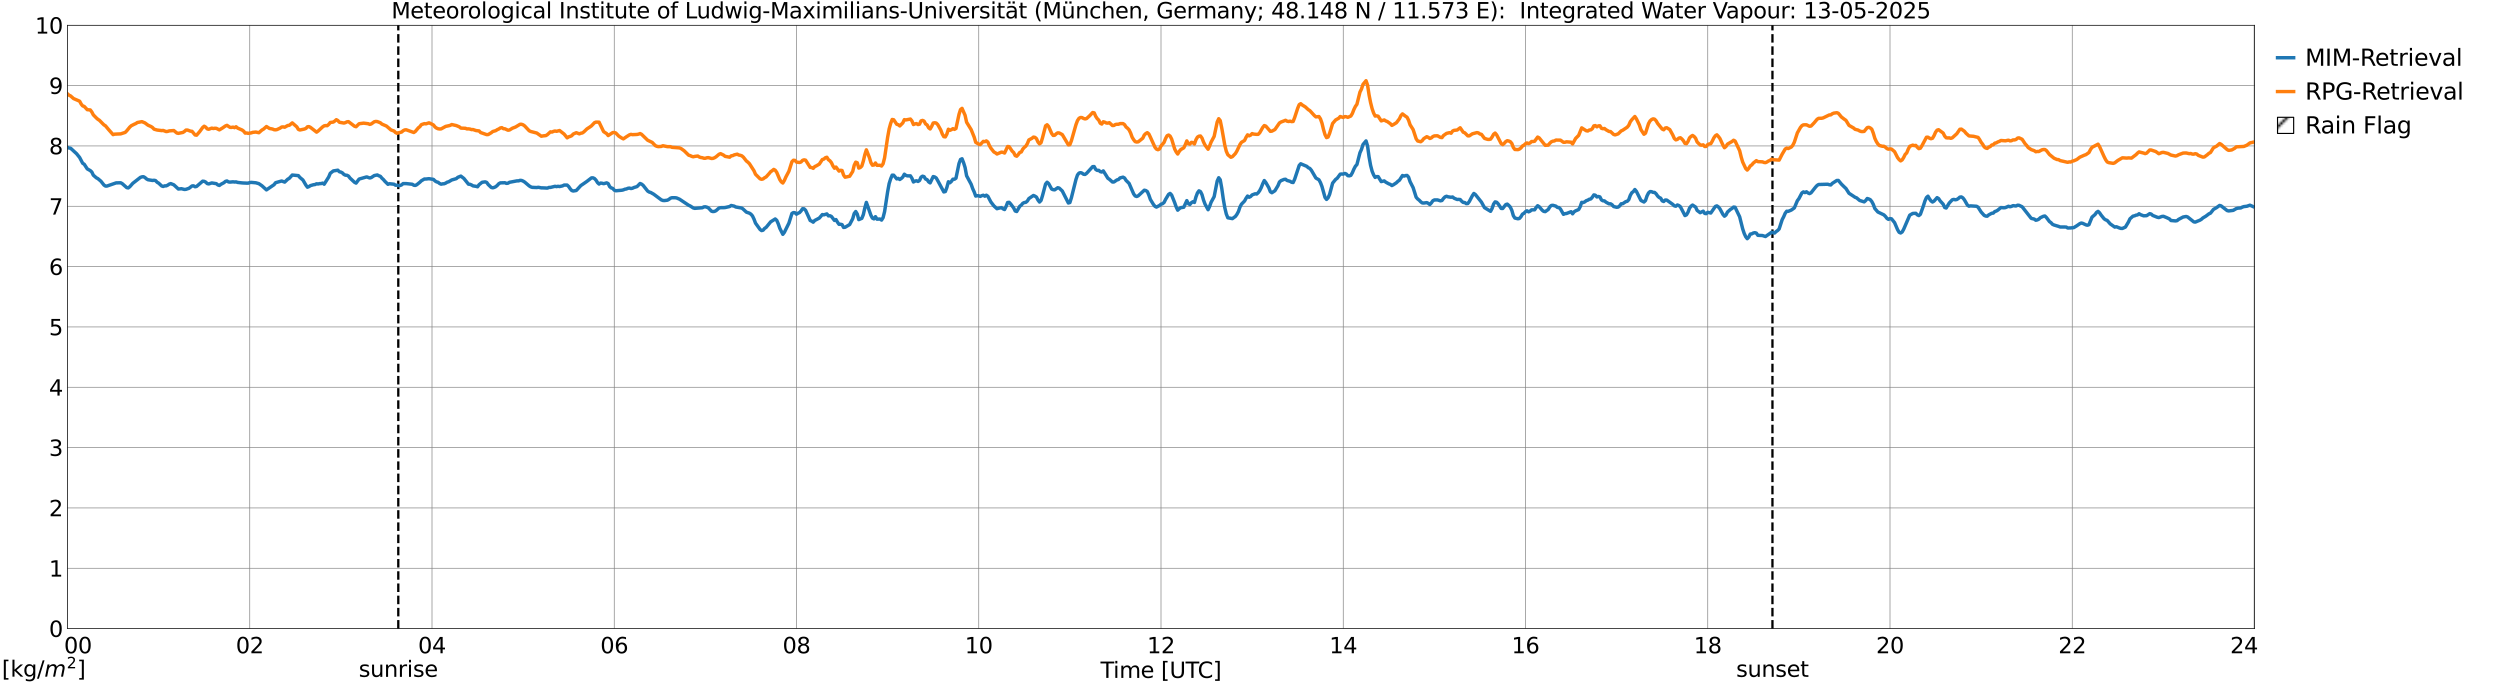 <?xml version="1.0" encoding="utf-8" standalone="no"?>
<!DOCTYPE svg PUBLIC "-//W3C//DTD SVG 1.1//EN"
  "http://www.w3.org/Graphics/SVG/1.1/DTD/svg11.dtd">
<svg xmlns:xlink="http://www.w3.org/1999/xlink" width="1085.4pt" height="296.64pt" viewBox="0 0 1085.4 296.64" xmlns="http://www.w3.org/2000/svg" version="1.1">
 <defs>
  <style type="text/css">*{stroke-linejoin: round; stroke-linecap: butt}</style>
 </defs>
 <g id="figure_1">
  <g id="patch_1">
   <path d="M 0 296.64 
L 1085.4 296.64 
L 1085.4 0 
L 0 0 
z
" style="fill: #ffffff"/>
  </g>
  <g id="axes_1">
   <g id="patch_2">
    <path d="M 29.306 272.909 
L 978.814 272.909 
L 978.814 10.976 
L 29.306 10.976 
z
" style="fill: #ffffff"/>
   </g>
   <g id="patch_3">
    <path d="M 978.814 272.909 
L 978.814 272.909 
L 978.814 10.976 
L 978.814 10.976 
z
" clip-path="url(#pd7799751fc)" style="fill: #d3d3d3; stroke: #d3d3d3; stroke-linejoin: miter"/>
   </g>
   <g id="matplotlib.axis_1">
    <g id="xtick_1">
     <g id="line2d_1">
      <path d="M 29.306 272.909 
L 29.306 10.976 
" clip-path="url(#pd7799751fc)" style="fill: none; stroke: #808080; stroke-width: 0.3; stroke-linecap: square"/>
     </g>
     <g id="line2d_2"/>
     <g id="text_1">
      <!--    00 -->
      <g transform="translate(18.733 283.627) scale(0.095 -0.095)">
       <defs>
        <path id="DejaVuSans-20" transform="scale(0.016)"/>
        <path id="DejaVuSans-30" d="M 2034 4250 
Q 1547 4250 1301 3770 
Q 1056 3291 1056 2328 
Q 1056 1369 1301 889 
Q 1547 409 2034 409 
Q 2525 409 2770 889 
Q 3016 1369 3016 2328 
Q 3016 3291 2770 3770 
Q 2525 4250 2034 4250 
z
M 2034 4750 
Q 2819 4750 3233 4129 
Q 3647 3509 3647 2328 
Q 3647 1150 3233 529 
Q 2819 -91 2034 -91 
Q 1250 -91 836 529 
Q 422 1150 422 2328 
Q 422 3509 836 4129 
Q 1250 4750 2034 4750 
z
" transform="scale(0.016)"/>
       </defs>
       <use xlink:href="#DejaVuSans-20"/>
       <use xlink:href="#DejaVuSans-20" transform="translate(31.787 0)"/>
       <use xlink:href="#DejaVuSans-20" transform="translate(63.574 0)"/>
       <use xlink:href="#DejaVuSans-30" transform="translate(95.361 0)"/>
       <use xlink:href="#DejaVuSans-30" transform="translate(158.984 0)"/>
      </g>
     </g>
    </g>
    <g id="xtick_2">
     <g id="line2d_3">
      <path d="M 108.431 272.909 
L 108.431 10.976 
" clip-path="url(#pd7799751fc)" style="fill: none; stroke: #808080; stroke-width: 0.3; stroke-linecap: square"/>
     </g>
     <g id="line2d_4"/>
     <g id="text_2">
      <!-- 02 -->
      <g transform="translate(102.387 283.627) scale(0.095 -0.095)">
       <defs>
        <path id="DejaVuSans-32" d="M 1228 531 
L 3431 531 
L 3431 0 
L 469 0 
L 469 531 
Q 828 903 1448 1529 
Q 2069 2156 2228 2338 
Q 2531 2678 2651 2914 
Q 2772 3150 2772 3378 
Q 2772 3750 2511 3984 
Q 2250 4219 1831 4219 
Q 1534 4219 1204 4116 
Q 875 4013 500 3803 
L 500 4441 
Q 881 4594 1212 4672 
Q 1544 4750 1819 4750 
Q 2544 4750 2975 4387 
Q 3406 4025 3406 3419 
Q 3406 3131 3298 2873 
Q 3191 2616 2906 2266 
Q 2828 2175 2409 1742 
Q 1991 1309 1228 531 
z
" transform="scale(0.016)"/>
       </defs>
       <use xlink:href="#DejaVuSans-30"/>
       <use xlink:href="#DejaVuSans-32" transform="translate(63.623 0)"/>
      </g>
     </g>
    </g>
    <g id="xtick_3">
     <g id="line2d_5">
      <path d="M 187.557 272.909 
L 187.557 10.976 
" clip-path="url(#pd7799751fc)" style="fill: none; stroke: #808080; stroke-width: 0.3; stroke-linecap: square"/>
     </g>
     <g id="line2d_6"/>
     <g id="text_3">
      <!-- 04 -->
      <g transform="translate(181.513 283.627) scale(0.095 -0.095)">
       <defs>
        <path id="DejaVuSans-34" d="M 2419 4116 
L 825 1625 
L 2419 1625 
L 2419 4116 
z
M 2253 4666 
L 3047 4666 
L 3047 1625 
L 3713 1625 
L 3713 1100 
L 3047 1100 
L 3047 0 
L 2419 0 
L 2419 1100 
L 313 1100 
L 313 1709 
L 2253 4666 
z
" transform="scale(0.016)"/>
       </defs>
       <use xlink:href="#DejaVuSans-30"/>
       <use xlink:href="#DejaVuSans-34" transform="translate(63.623 0)"/>
      </g>
     </g>
    </g>
    <g id="xtick_4">
     <g id="line2d_7">
      <path d="M 266.683 272.909 
L 266.683 10.976 
" clip-path="url(#pd7799751fc)" style="fill: none; stroke: #808080; stroke-width: 0.3; stroke-linecap: square"/>
     </g>
     <g id="line2d_8"/>
     <g id="text_4">
      <!-- 06 -->
      <g transform="translate(260.638 283.627) scale(0.095 -0.095)">
       <defs>
        <path id="DejaVuSans-36" d="M 2113 2584 
Q 1688 2584 1439 2293 
Q 1191 2003 1191 1497 
Q 1191 994 1439 701 
Q 1688 409 2113 409 
Q 2538 409 2786 701 
Q 3034 994 3034 1497 
Q 3034 2003 2786 2293 
Q 2538 2584 2113 2584 
z
M 3366 4563 
L 3366 3988 
Q 3128 4100 2886 4159 
Q 2644 4219 2406 4219 
Q 1781 4219 1451 3797 
Q 1122 3375 1075 2522 
Q 1259 2794 1537 2939 
Q 1816 3084 2150 3084 
Q 2853 3084 3261 2657 
Q 3669 2231 3669 1497 
Q 3669 778 3244 343 
Q 2819 -91 2113 -91 
Q 1303 -91 875 529 
Q 447 1150 447 2328 
Q 447 3434 972 4092 
Q 1497 4750 2381 4750 
Q 2619 4750 2861 4703 
Q 3103 4656 3366 4563 
z
" transform="scale(0.016)"/>
       </defs>
       <use xlink:href="#DejaVuSans-30"/>
       <use xlink:href="#DejaVuSans-36" transform="translate(63.623 0)"/>
      </g>
     </g>
    </g>
    <g id="xtick_5">
     <g id="line2d_9">
      <path d="M 345.808 272.909 
L 345.808 10.976 
" clip-path="url(#pd7799751fc)" style="fill: none; stroke: #808080; stroke-width: 0.3; stroke-linecap: square"/>
     </g>
     <g id="line2d_10"/>
     <g id="text_5">
      <!-- 08 -->
      <g transform="translate(339.764 283.627) scale(0.095 -0.095)">
       <defs>
        <path id="DejaVuSans-38" d="M 2034 2216 
Q 1584 2216 1326 1975 
Q 1069 1734 1069 1313 
Q 1069 891 1326 650 
Q 1584 409 2034 409 
Q 2484 409 2743 651 
Q 3003 894 3003 1313 
Q 3003 1734 2745 1975 
Q 2488 2216 2034 2216 
z
M 1403 2484 
Q 997 2584 770 2862 
Q 544 3141 544 3541 
Q 544 4100 942 4425 
Q 1341 4750 2034 4750 
Q 2731 4750 3128 4425 
Q 3525 4100 3525 3541 
Q 3525 3141 3298 2862 
Q 3072 2584 2669 2484 
Q 3125 2378 3379 2068 
Q 3634 1759 3634 1313 
Q 3634 634 3220 271 
Q 2806 -91 2034 -91 
Q 1263 -91 848 271 
Q 434 634 434 1313 
Q 434 1759 690 2068 
Q 947 2378 1403 2484 
z
M 1172 3481 
Q 1172 3119 1398 2916 
Q 1625 2713 2034 2713 
Q 2441 2713 2670 2916 
Q 2900 3119 2900 3481 
Q 2900 3844 2670 4047 
Q 2441 4250 2034 4250 
Q 1625 4250 1398 4047 
Q 1172 3844 1172 3481 
z
" transform="scale(0.016)"/>
       </defs>
       <use xlink:href="#DejaVuSans-30"/>
       <use xlink:href="#DejaVuSans-38" transform="translate(63.623 0)"/>
      </g>
     </g>
    </g>
    <g id="xtick_6">
     <g id="line2d_11">
      <path d="M 424.934 272.909 
L 424.934 10.976 
" clip-path="url(#pd7799751fc)" style="fill: none; stroke: #808080; stroke-width: 0.3; stroke-linecap: square"/>
     </g>
     <g id="line2d_12"/>
     <g id="text_6">
      <!-- 10 -->
      <g transform="translate(418.89 283.627) scale(0.095 -0.095)">
       <defs>
        <path id="DejaVuSans-31" d="M 794 531 
L 1825 531 
L 1825 4091 
L 703 3866 
L 703 4441 
L 1819 4666 
L 2450 4666 
L 2450 531 
L 3481 531 
L 3481 0 
L 794 0 
L 794 531 
z
" transform="scale(0.016)"/>
       </defs>
       <use xlink:href="#DejaVuSans-31"/>
       <use xlink:href="#DejaVuSans-30" transform="translate(63.623 0)"/>
      </g>
     </g>
    </g>
    <g id="xtick_7">
     <g id="line2d_13">
      <path d="M 504.06 272.909 
L 504.06 10.976 
" clip-path="url(#pd7799751fc)" style="fill: none; stroke: #808080; stroke-width: 0.3; stroke-linecap: square"/>
     </g>
     <g id="line2d_14"/>
     <g id="text_7">
      <!-- 12 -->
      <g transform="translate(498.015 283.627) scale(0.095 -0.095)">
       <use xlink:href="#DejaVuSans-31"/>
       <use xlink:href="#DejaVuSans-32" transform="translate(63.623 0)"/>
      </g>
     </g>
    </g>
    <g id="xtick_8">
     <g id="line2d_15">
      <path d="M 583.185 272.909 
L 583.185 10.976 
" clip-path="url(#pd7799751fc)" style="fill: none; stroke: #808080; stroke-width: 0.3; stroke-linecap: square"/>
     </g>
     <g id="line2d_16"/>
     <g id="text_8">
      <!-- 14 -->
      <g transform="translate(577.141 283.627) scale(0.095 -0.095)">
       <use xlink:href="#DejaVuSans-31"/>
       <use xlink:href="#DejaVuSans-34" transform="translate(63.623 0)"/>
      </g>
     </g>
    </g>
    <g id="xtick_9">
     <g id="line2d_17">
      <path d="M 662.311 272.909 
L 662.311 10.976 
" clip-path="url(#pd7799751fc)" style="fill: none; stroke: #808080; stroke-width: 0.3; stroke-linecap: square"/>
     </g>
     <g id="line2d_18"/>
     <g id="text_9">
      <!-- 16 -->
      <g transform="translate(656.267 283.627) scale(0.095 -0.095)">
       <use xlink:href="#DejaVuSans-31"/>
       <use xlink:href="#DejaVuSans-36" transform="translate(63.623 0)"/>
      </g>
     </g>
    </g>
    <g id="xtick_10">
     <g id="line2d_19">
      <path d="M 741.437 272.909 
L 741.437 10.976 
" clip-path="url(#pd7799751fc)" style="fill: none; stroke: #808080; stroke-width: 0.3; stroke-linecap: square"/>
     </g>
     <g id="line2d_20"/>
     <g id="text_10">
      <!-- 18 -->
      <g transform="translate(735.392 283.627) scale(0.095 -0.095)">
       <use xlink:href="#DejaVuSans-31"/>
       <use xlink:href="#DejaVuSans-38" transform="translate(63.623 0)"/>
      </g>
     </g>
    </g>
    <g id="xtick_11">
     <g id="line2d_21">
      <path d="M 820.562 272.909 
L 820.562 10.976 
" clip-path="url(#pd7799751fc)" style="fill: none; stroke: #808080; stroke-width: 0.3; stroke-linecap: square"/>
     </g>
     <g id="line2d_22"/>
     <g id="text_11">
      <!-- 20 -->
      <g transform="translate(814.518 283.627) scale(0.095 -0.095)">
       <use xlink:href="#DejaVuSans-32"/>
       <use xlink:href="#DejaVuSans-30" transform="translate(63.623 0)"/>
      </g>
     </g>
    </g>
    <g id="xtick_12">
     <g id="line2d_23">
      <path d="M 899.688 272.909 
L 899.688 10.976 
" clip-path="url(#pd7799751fc)" style="fill: none; stroke: #808080; stroke-width: 0.3; stroke-linecap: square"/>
     </g>
     <g id="line2d_24"/>
     <g id="text_12">
      <!-- 22 -->
      <g transform="translate(893.644 283.627) scale(0.095 -0.095)">
       <use xlink:href="#DejaVuSans-32"/>
       <use xlink:href="#DejaVuSans-32" transform="translate(63.623 0)"/>
      </g>
     </g>
    </g>
    <g id="xtick_13">
     <g id="line2d_25">
      <path d="M 978.814 272.909 
L 978.814 10.976 
" clip-path="url(#pd7799751fc)" style="fill: none; stroke: #808080; stroke-width: 0.3; stroke-linecap: square"/>
     </g>
     <g id="line2d_26"/>
     <g id="text_13">
      <!-- 24    -->
      <g transform="translate(968.241 283.627) scale(0.095 -0.095)">
       <use xlink:href="#DejaVuSans-32"/>
       <use xlink:href="#DejaVuSans-34" transform="translate(63.623 0)"/>
       <use xlink:href="#DejaVuSans-20" transform="translate(127.246 0)"/>
       <use xlink:href="#DejaVuSans-20" transform="translate(159.033 0)"/>
       <use xlink:href="#DejaVuSans-20" transform="translate(190.82 0)"/>
      </g>
     </g>
    </g>
    <g id="text_14">
     <!-- Time [UTC] -->
     <g transform="translate(477.806 294.322) scale(0.095 -0.095)">
      <defs>
       <path id="DejaVuSans-54" d="M -19 4666 
L 3928 4666 
L 3928 4134 
L 2272 4134 
L 2272 0 
L 1638 0 
L 1638 4134 
L -19 4134 
L -19 4666 
z
" transform="scale(0.016)"/>
       <path id="DejaVuSans-69" d="M 603 3500 
L 1178 3500 
L 1178 0 
L 603 0 
L 603 3500 
z
M 603 4863 
L 1178 4863 
L 1178 4134 
L 603 4134 
L 603 4863 
z
" transform="scale(0.016)"/>
       <path id="DejaVuSans-6d" d="M 3328 2828 
Q 3544 3216 3844 3400 
Q 4144 3584 4550 3584 
Q 5097 3584 5394 3201 
Q 5691 2819 5691 2113 
L 5691 0 
L 5113 0 
L 5113 2094 
Q 5113 2597 4934 2840 
Q 4756 3084 4391 3084 
Q 3944 3084 3684 2787 
Q 3425 2491 3425 1978 
L 3425 0 
L 2847 0 
L 2847 2094 
Q 2847 2600 2669 2842 
Q 2491 3084 2119 3084 
Q 1678 3084 1418 2786 
Q 1159 2488 1159 1978 
L 1159 0 
L 581 0 
L 581 3500 
L 1159 3500 
L 1159 2956 
Q 1356 3278 1631 3431 
Q 1906 3584 2284 3584 
Q 2666 3584 2933 3390 
Q 3200 3197 3328 2828 
z
" transform="scale(0.016)"/>
       <path id="DejaVuSans-65" d="M 3597 1894 
L 3597 1613 
L 953 1613 
Q 991 1019 1311 708 
Q 1631 397 2203 397 
Q 2534 397 2845 478 
Q 3156 559 3463 722 
L 3463 178 
Q 3153 47 2828 -22 
Q 2503 -91 2169 -91 
Q 1331 -91 842 396 
Q 353 884 353 1716 
Q 353 2575 817 3079 
Q 1281 3584 2069 3584 
Q 2775 3584 3186 3129 
Q 3597 2675 3597 1894 
z
M 3022 2063 
Q 3016 2534 2758 2815 
Q 2500 3097 2075 3097 
Q 1594 3097 1305 2825 
Q 1016 2553 972 2059 
L 3022 2063 
z
" transform="scale(0.016)"/>
       <path id="DejaVuSans-5b" d="M 550 4863 
L 1875 4863 
L 1875 4416 
L 1125 4416 
L 1125 -397 
L 1875 -397 
L 1875 -844 
L 550 -844 
L 550 4863 
z
" transform="scale(0.016)"/>
       <path id="DejaVuSans-55" d="M 556 4666 
L 1191 4666 
L 1191 1831 
Q 1191 1081 1462 751 
Q 1734 422 2344 422 
Q 2950 422 3222 751 
Q 3494 1081 3494 1831 
L 3494 4666 
L 4128 4666 
L 4128 1753 
Q 4128 841 3676 375 
Q 3225 -91 2344 -91 
Q 1459 -91 1007 375 
Q 556 841 556 1753 
L 556 4666 
z
" transform="scale(0.016)"/>
       <path id="DejaVuSans-43" d="M 4122 4306 
L 4122 3641 
Q 3803 3938 3442 4084 
Q 3081 4231 2675 4231 
Q 1875 4231 1450 3742 
Q 1025 3253 1025 2328 
Q 1025 1406 1450 917 
Q 1875 428 2675 428 
Q 3081 428 3442 575 
Q 3803 722 4122 1019 
L 4122 359 
Q 3791 134 3420 21 
Q 3050 -91 2638 -91 
Q 1578 -91 968 557 
Q 359 1206 359 2328 
Q 359 3453 968 4101 
Q 1578 4750 2638 4750 
Q 3056 4750 3426 4639 
Q 3797 4528 4122 4306 
z
" transform="scale(0.016)"/>
       <path id="DejaVuSans-5d" d="M 1947 4863 
L 1947 -844 
L 622 -844 
L 622 -397 
L 1369 -397 
L 1369 4416 
L 622 4416 
L 622 4863 
L 1947 4863 
z
" transform="scale(0.016)"/>
      </defs>
      <use xlink:href="#DejaVuSans-54"/>
      <use xlink:href="#DejaVuSans-69" transform="translate(57.959 0)"/>
      <use xlink:href="#DejaVuSans-6d" transform="translate(85.742 0)"/>
      <use xlink:href="#DejaVuSans-65" transform="translate(183.154 0)"/>
      <use xlink:href="#DejaVuSans-20" transform="translate(244.678 0)"/>
      <use xlink:href="#DejaVuSans-5b" transform="translate(276.465 0)"/>
      <use xlink:href="#DejaVuSans-55" transform="translate(315.479 0)"/>
      <use xlink:href="#DejaVuSans-54" transform="translate(388.672 0)"/>
      <use xlink:href="#DejaVuSans-43" transform="translate(443.881 0)"/>
      <use xlink:href="#DejaVuSans-5d" transform="translate(513.705 0)"/>
     </g>
    </g>
   </g>
   <g id="matplotlib.axis_2">
    <g id="ytick_1">
     <g id="line2d_27">
      <path d="M 29.306 272.909 
L 978.814 272.909 
" clip-path="url(#pd7799751fc)" style="fill: none; stroke: #808080; stroke-width: 0.3; stroke-linecap: square"/>
     </g>
     <g id="line2d_28"/>
     <g id="text_15">
      <!-- 0 -->
      <g transform="translate(21.261 276.518) scale(0.095 -0.095)">
       <use xlink:href="#DejaVuSans-30"/>
      </g>
     </g>
    </g>
    <g id="ytick_2">
     <g id="line2d_29">
      <path d="M 29.306 246.715 
L 978.814 246.715 
" clip-path="url(#pd7799751fc)" style="fill: none; stroke: #808080; stroke-width: 0.3; stroke-linecap: square"/>
     </g>
     <g id="line2d_30"/>
     <g id="text_16">
      <!-- 1 -->
      <g transform="translate(21.261 250.325) scale(0.095 -0.095)">
       <use xlink:href="#DejaVuSans-31"/>
      </g>
     </g>
    </g>
    <g id="ytick_3">
     <g id="line2d_31">
      <path d="M 29.306 220.522 
L 978.814 220.522 
" clip-path="url(#pd7799751fc)" style="fill: none; stroke: #808080; stroke-width: 0.3; stroke-linecap: square"/>
     </g>
     <g id="line2d_32"/>
     <g id="text_17">
      <!-- 2 -->
      <g transform="translate(21.261 224.131) scale(0.095 -0.095)">
       <use xlink:href="#DejaVuSans-32"/>
      </g>
     </g>
    </g>
    <g id="ytick_4">
     <g id="line2d_33">
      <path d="M 29.306 194.329 
L 978.814 194.329 
" clip-path="url(#pd7799751fc)" style="fill: none; stroke: #808080; stroke-width: 0.3; stroke-linecap: square"/>
     </g>
     <g id="line2d_34"/>
     <g id="text_18">
      <!-- 3 -->
      <g transform="translate(21.261 197.938) scale(0.095 -0.095)">
       <defs>
        <path id="DejaVuSans-33" d="M 2597 2516 
Q 3050 2419 3304 2112 
Q 3559 1806 3559 1356 
Q 3559 666 3084 287 
Q 2609 -91 1734 -91 
Q 1441 -91 1130 -33 
Q 819 25 488 141 
L 488 750 
Q 750 597 1062 519 
Q 1375 441 1716 441 
Q 2309 441 2620 675 
Q 2931 909 2931 1356 
Q 2931 1769 2642 2001 
Q 2353 2234 1838 2234 
L 1294 2234 
L 1294 2753 
L 1863 2753 
Q 2328 2753 2575 2939 
Q 2822 3125 2822 3475 
Q 2822 3834 2567 4026 
Q 2313 4219 1838 4219 
Q 1578 4219 1281 4162 
Q 984 4106 628 3988 
L 628 4550 
Q 988 4650 1302 4700 
Q 1616 4750 1894 4750 
Q 2613 4750 3031 4423 
Q 3450 4097 3450 3541 
Q 3450 3153 3228 2886 
Q 3006 2619 2597 2516 
z
" transform="scale(0.016)"/>
       </defs>
       <use xlink:href="#DejaVuSans-33"/>
      </g>
     </g>
    </g>
    <g id="ytick_5">
     <g id="line2d_35">
      <path d="M 29.306 168.136 
L 978.814 168.136 
" clip-path="url(#pd7799751fc)" style="fill: none; stroke: #808080; stroke-width: 0.3; stroke-linecap: square"/>
     </g>
     <g id="line2d_36"/>
     <g id="text_19">
      <!-- 4 -->
      <g transform="translate(21.261 171.745) scale(0.095 -0.095)">
       <use xlink:href="#DejaVuSans-34"/>
      </g>
     </g>
    </g>
    <g id="ytick_6">
     <g id="line2d_37">
      <path d="M 29.306 141.942 
L 978.814 141.942 
" clip-path="url(#pd7799751fc)" style="fill: none; stroke: #808080; stroke-width: 0.3; stroke-linecap: square"/>
     </g>
     <g id="line2d_38"/>
     <g id="text_20">
      <!-- 5 -->
      <g transform="translate(21.261 145.551) scale(0.095 -0.095)">
       <defs>
        <path id="DejaVuSans-35" d="M 691 4666 
L 3169 4666 
L 3169 4134 
L 1269 4134 
L 1269 2991 
Q 1406 3038 1543 3061 
Q 1681 3084 1819 3084 
Q 2600 3084 3056 2656 
Q 3513 2228 3513 1497 
Q 3513 744 3044 326 
Q 2575 -91 1722 -91 
Q 1428 -91 1123 -41 
Q 819 9 494 109 
L 494 744 
Q 775 591 1075 516 
Q 1375 441 1709 441 
Q 2250 441 2565 725 
Q 2881 1009 2881 1497 
Q 2881 1984 2565 2268 
Q 2250 2553 1709 2553 
Q 1456 2553 1204 2497 
Q 953 2441 691 2322 
L 691 4666 
z
" transform="scale(0.016)"/>
       </defs>
       <use xlink:href="#DejaVuSans-35"/>
      </g>
     </g>
    </g>
    <g id="ytick_7">
     <g id="line2d_39">
      <path d="M 29.306 115.749 
L 978.814 115.749 
" clip-path="url(#pd7799751fc)" style="fill: none; stroke: #808080; stroke-width: 0.3; stroke-linecap: square"/>
     </g>
     <g id="line2d_40"/>
     <g id="text_21">
      <!-- 6 -->
      <g transform="translate(21.261 119.358) scale(0.095 -0.095)">
       <use xlink:href="#DejaVuSans-36"/>
      </g>
     </g>
    </g>
    <g id="ytick_8">
     <g id="line2d_41">
      <path d="M 29.306 89.556 
L 978.814 89.556 
" clip-path="url(#pd7799751fc)" style="fill: none; stroke: #808080; stroke-width: 0.3; stroke-linecap: square"/>
     </g>
     <g id="line2d_42"/>
     <g id="text_22">
      <!-- 7 -->
      <g transform="translate(21.261 93.165) scale(0.095 -0.095)">
       <defs>
        <path id="DejaVuSans-37" d="M 525 4666 
L 3525 4666 
L 3525 4397 
L 1831 0 
L 1172 0 
L 2766 4134 
L 525 4134 
L 525 4666 
z
" transform="scale(0.016)"/>
       </defs>
       <use xlink:href="#DejaVuSans-37"/>
      </g>
     </g>
    </g>
    <g id="ytick_9">
     <g id="line2d_43">
      <path d="M 29.306 63.362 
L 978.814 63.362 
" clip-path="url(#pd7799751fc)" style="fill: none; stroke: #808080; stroke-width: 0.3; stroke-linecap: square"/>
     </g>
     <g id="line2d_44"/>
     <g id="text_23">
      <!-- 8 -->
      <g transform="translate(21.261 66.972) scale(0.095 -0.095)">
       <use xlink:href="#DejaVuSans-38"/>
      </g>
     </g>
    </g>
    <g id="ytick_10">
     <g id="line2d_45">
      <path d="M 29.306 37.169 
L 978.814 37.169 
" clip-path="url(#pd7799751fc)" style="fill: none; stroke: #808080; stroke-width: 0.3; stroke-linecap: square"/>
     </g>
     <g id="line2d_46"/>
     <g id="text_24">
      <!-- 9 -->
      <g transform="translate(21.261 40.778) scale(0.095 -0.095)">
       <defs>
        <path id="DejaVuSans-39" d="M 703 97 
L 703 672 
Q 941 559 1184 500 
Q 1428 441 1663 441 
Q 2288 441 2617 861 
Q 2947 1281 2994 2138 
Q 2813 1869 2534 1725 
Q 2256 1581 1919 1581 
Q 1219 1581 811 2004 
Q 403 2428 403 3163 
Q 403 3881 828 4315 
Q 1253 4750 1959 4750 
Q 2769 4750 3195 4129 
Q 3622 3509 3622 2328 
Q 3622 1225 3098 567 
Q 2575 -91 1691 -91 
Q 1453 -91 1209 -44 
Q 966 3 703 97 
z
M 1959 2075 
Q 2384 2075 2632 2365 
Q 2881 2656 2881 3163 
Q 2881 3666 2632 3958 
Q 2384 4250 1959 4250 
Q 1534 4250 1286 3958 
Q 1038 3666 1038 3163 
Q 1038 2656 1286 2365 
Q 1534 2075 1959 2075 
z
" transform="scale(0.016)"/>
       </defs>
       <use xlink:href="#DejaVuSans-39"/>
      </g>
     </g>
    </g>
    <g id="ytick_11">
     <g id="line2d_47">
      <path d="M 29.306 10.976 
L 978.814 10.976 
" clip-path="url(#pd7799751fc)" style="fill: none; stroke: #808080; stroke-width: 0.3; stroke-linecap: square"/>
     </g>
     <g id="line2d_48"/>
     <g id="text_25">
      <!-- 10 -->
      <g transform="translate(15.217 14.585) scale(0.095 -0.095)">
       <use xlink:href="#DejaVuSans-31"/>
       <use xlink:href="#DejaVuSans-30" transform="translate(63.623 0)"/>
      </g>
     </g>
    </g>
   </g>
   <g id="line2d_49">
    <path d="M 172.919 272.909 
L 172.919 10.976 
" clip-path="url(#pd7799751fc)" style="fill: none; stroke-dasharray: 3.7,1.6; stroke-dashoffset: 0; stroke: #000000"/>
   </g>
   <g id="line2d_50">
    <path d="M 769.526 272.909 
L 769.526 10.976 
" clip-path="url(#pd7799751fc)" style="fill: none; stroke-dasharray: 3.7,1.6; stroke-dashoffset: 0; stroke: #000000"/>
   </g>
   <g id="line2d_51">
    <path d="M 29.306 63.981 
L 29.965 64.27 
L 30.625 64.331 
L 33.262 66.748 
L 34.581 68.389 
L 35.9 70.898 
L 36.559 71.293 
L 37.878 73.323 
L 39.197 74.061 
L 39.856 74.672 
L 40.515 76.048 
L 41.834 77.204 
L 42.493 77.55 
L 43.812 78.669 
L 45.131 80.332 
L 45.79 80.782 
L 46.45 80.774 
L 50.406 79.404 
L 52.384 79.35 
L 53.043 79.71 
L 55.022 81.455 
L 55.681 81.589 
L 56.34 81.073 
L 57.659 79.586 
L 60.956 77.014 
L 61.615 76.787 
L 62.275 76.71 
L 62.934 77.078 
L 63.594 77.668 
L 64.253 78.037 
L 66.231 78.349 
L 66.89 78.268 
L 67.55 78.405 
L 68.209 79.119 
L 68.869 79.507 
L 70.187 80.731 
L 70.847 80.95 
L 71.506 80.695 
L 72.166 80.695 
L 72.825 80.383 
L 73.484 79.928 
L 74.144 79.712 
L 75.462 80.241 
L 77.441 82.06 
L 78.759 81.934 
L 80.078 82.257 
L 80.737 82.193 
L 82.056 81.747 
L 83.375 80.733 
L 84.034 80.679 
L 84.694 81.085 
L 85.353 80.94 
L 87.991 78.656 
L 88.65 78.73 
L 89.309 79.068 
L 89.969 79.706 
L 90.628 79.854 
L 91.947 79.425 
L 93.925 79.739 
L 94.584 80.29 
L 95.244 80.516 
L 95.903 80.022 
L 97.222 79.314 
L 97.881 78.751 
L 98.541 78.571 
L 99.2 78.981 
L 99.86 79.067 
L 101.178 78.937 
L 101.838 79.027 
L 102.497 78.972 
L 103.156 79.194 
L 105.135 79.418 
L 107.113 79.514 
L 107.772 79.513 
L 108.431 79.267 
L 109.091 79.184 
L 111.069 79.362 
L 112.388 79.735 
L 113.707 80.641 
L 115.685 82.436 
L 118.982 80.185 
L 119.641 79.318 
L 122.278 78.582 
L 123.597 79.059 
L 124.916 77.812 
L 125.575 77.429 
L 126.894 75.99 
L 129.532 76.249 
L 130.191 77.035 
L 131.51 78.143 
L 132.829 80.401 
L 133.488 81.275 
L 134.147 81.003 
L 134.807 80.581 
L 136.125 80.195 
L 136.785 80.121 
L 137.444 79.782 
L 138.104 79.885 
L 138.763 79.723 
L 139.422 79.699 
L 140.082 79.507 
L 140.741 79.978 
L 142.719 76.829 
L 143.379 75.245 
L 144.697 74.215 
L 146.676 73.897 
L 147.335 74.57 
L 147.994 74.709 
L 148.654 75.062 
L 149.313 75.726 
L 149.972 76.057 
L 150.632 76.089 
L 151.291 76.436 
L 151.951 77.308 
L 153.929 79.149 
L 154.588 79.492 
L 155.907 77.742 
L 159.204 76.801 
L 160.523 77.274 
L 161.182 77.09 
L 162.501 76.221 
L 163.819 75.96 
L 164.479 76.32 
L 165.138 76.545 
L 165.798 77.353 
L 166.457 77.949 
L 167.116 78.729 
L 168.435 80.014 
L 169.094 79.768 
L 171.073 79.978 
L 171.732 80.428 
L 172.391 80.41 
L 173.051 80.593 
L 173.71 80.543 
L 174.37 80.257 
L 175.029 79.699 
L 176.348 79.709 
L 178.985 79.99 
L 179.645 80.41 
L 180.304 80.515 
L 180.963 80.183 
L 182.282 79.122 
L 182.941 78.487 
L 184.26 77.715 
L 184.92 77.734 
L 186.238 77.576 
L 188.216 77.887 
L 188.876 78.566 
L 189.535 78.957 
L 190.195 79.135 
L 190.854 79.654 
L 191.513 79.974 
L 192.173 79.817 
L 192.832 79.781 
L 193.492 79.513 
L 194.151 79.094 
L 194.81 78.916 
L 196.129 78.134 
L 198.107 77.559 
L 198.767 76.983 
L 200.085 76.456 
L 201.404 77.48 
L 203.382 79.955 
L 204.042 80.017 
L 204.701 80.292 
L 205.36 80.702 
L 206.679 80.905 
L 207.339 81.085 
L 207.998 80.179 
L 209.317 79.135 
L 210.635 78.957 
L 211.295 79.178 
L 211.954 80.105 
L 213.273 81.37 
L 213.932 81.54 
L 214.592 81.359 
L 215.251 81.046 
L 215.91 80.476 
L 216.57 79.75 
L 217.229 79.396 
L 219.207 79.337 
L 219.867 79.62 
L 220.526 79.545 
L 221.186 79.148 
L 224.482 78.517 
L 225.142 78.529 
L 225.801 78.295 
L 226.461 78.35 
L 227.12 78.623 
L 227.779 79.034 
L 229.757 80.712 
L 230.417 81.122 
L 231.076 81.343 
L 233.054 81.428 
L 233.714 81.314 
L 235.033 81.563 
L 235.692 81.567 
L 237.67 81.666 
L 238.329 81.378 
L 238.989 81.367 
L 240.967 80.885 
L 241.626 81.024 
L 242.286 80.875 
L 242.945 80.995 
L 244.264 80.696 
L 244.923 80.337 
L 246.242 80.357 
L 246.901 80.993 
L 247.561 81.967 
L 248.22 82.706 
L 248.88 82.93 
L 250.198 82.707 
L 252.176 80.562 
L 253.495 79.667 
L 254.814 78.75 
L 256.792 77.223 
L 257.451 77.214 
L 258.111 77.522 
L 258.77 78.227 
L 259.43 79.292 
L 260.089 79.904 
L 260.748 79.479 
L 261.408 79.556 
L 262.067 79.752 
L 263.386 79.392 
L 264.045 79.704 
L 264.705 81.034 
L 265.364 81.585 
L 266.023 81.79 
L 266.683 82.548 
L 267.342 82.823 
L 269.98 82.587 
L 270.639 82.432 
L 271.298 82.148 
L 271.958 82.045 
L 272.617 81.756 
L 273.277 81.654 
L 273.936 81.859 
L 274.595 81.723 
L 275.255 81.407 
L 276.573 81.01 
L 277.892 79.667 
L 278.552 79.942 
L 279.211 80.462 
L 281.189 82.959 
L 281.849 83.372 
L 282.508 83.564 
L 283.827 84.32 
L 287.124 86.779 
L 287.783 87.029 
L 288.442 87.081 
L 289.761 86.912 
L 290.42 86.557 
L 291.08 86.044 
L 291.739 85.844 
L 293.058 85.847 
L 293.717 85.923 
L 295.036 86.487 
L 298.992 89.119 
L 299.652 89.418 
L 300.971 90.279 
L 301.63 90.46 
L 304.927 90.196 
L 305.586 89.832 
L 306.246 89.788 
L 306.905 89.962 
L 307.564 90.265 
L 308.883 91.68 
L 309.543 91.852 
L 310.202 91.778 
L 310.861 91.471 
L 312.18 90.304 
L 312.839 90.177 
L 314.158 90.153 
L 314.818 90.116 
L 316.796 89.659 
L 317.455 89.214 
L 318.774 89.505 
L 319.433 89.87 
L 322.071 90.335 
L 322.73 90.864 
L 324.049 92.103 
L 325.368 92.55 
L 326.027 92.986 
L 326.686 93.741 
L 327.346 95.108 
L 328.005 96.858 
L 329.983 99.617 
L 330.643 100.107 
L 331.302 99.948 
L 331.961 99.162 
L 332.621 98.716 
L 334.599 96.303 
L 336.577 95.071 
L 337.236 95.668 
L 337.896 97.189 
L 338.555 99.111 
L 339.874 101.731 
L 340.533 100.883 
L 342.512 96.875 
L 343.83 92.666 
L 344.49 92.291 
L 345.149 92.352 
L 345.808 92.99 
L 346.468 92.573 
L 347.127 92.291 
L 347.787 91.575 
L 348.446 90.621 
L 349.105 90.659 
L 349.765 91.315 
L 351.083 94.214 
L 351.743 95.716 
L 352.402 96.018 
L 353.062 96.464 
L 353.721 95.722 
L 355.699 94.684 
L 357.018 93.162 
L 357.677 93.276 
L 358.996 92.875 
L 359.655 93.724 
L 360.315 93.655 
L 360.974 93.986 
L 362.293 95.698 
L 362.952 95.336 
L 363.612 96.475 
L 364.271 97.391 
L 364.93 97.359 
L 365.59 97.522 
L 366.249 98.742 
L 366.909 98.666 
L 368.887 97.495 
L 370.206 94.965 
L 370.865 92.696 
L 371.524 91.84 
L 372.184 92.937 
L 372.843 95.354 
L 374.162 94.794 
L 374.821 93.19 
L 375.481 90.247 
L 376.14 87.881 
L 378.118 93.478 
L 378.777 94.717 
L 379.437 95.018 
L 380.096 94.075 
L 380.756 95.161 
L 382.074 95.083 
L 382.734 95.55 
L 383.393 94.495 
L 384.053 91.873 
L 385.371 83.276 
L 386.031 79.707 
L 386.69 77.63 
L 387.349 76.044 
L 388.009 76.071 
L 389.328 77.673 
L 389.987 77.455 
L 390.646 77.923 
L 391.306 77.473 
L 391.965 76.853 
L 392.624 75.632 
L 393.284 76.143 
L 393.943 76.349 
L 395.262 76.337 
L 395.921 77.398 
L 396.581 79.007 
L 397.24 78.645 
L 397.899 78.474 
L 398.559 78.773 
L 399.218 78.364 
L 399.878 76.924 
L 400.537 76.497 
L 401.196 76.697 
L 401.856 77.756 
L 402.515 77.986 
L 403.175 78.955 
L 403.834 79.398 
L 405.153 76.668 
L 405.812 76.829 
L 406.471 77.278 
L 407.131 78.427 
L 409.768 83.328 
L 410.428 83.155 
L 411.087 81.394 
L 411.746 78.912 
L 412.406 79.344 
L 413.065 78.737 
L 413.725 77.794 
L 414.384 77.824 
L 415.043 77.36 
L 416.362 70.989 
L 417.022 69.243 
L 417.681 68.928 
L 418.34 70.628 
L 419 72.725 
L 419.659 76.312 
L 421.637 80.003 
L 422.297 81.876 
L 422.956 83.329 
L 423.615 85.123 
L 424.275 84.963 
L 424.934 85.016 
L 425.593 85.269 
L 426.253 84.95 
L 426.912 84.766 
L 427.572 85.186 
L 428.231 84.744 
L 428.89 85.224 
L 430.209 87.704 
L 431.528 89.409 
L 432.847 90.614 
L 433.506 90.413 
L 434.825 90.149 
L 435.484 90.669 
L 436.144 90.969 
L 436.803 89.632 
L 437.462 87.93 
L 438.122 87.834 
L 438.781 88.54 
L 440.1 90.29 
L 440.759 91.6 
L 441.419 91.83 
L 442.737 89.566 
L 443.397 89.069 
L 444.056 88.27 
L 444.716 87.932 
L 445.375 87.855 
L 446.034 87.287 
L 446.694 86.208 
L 448.672 84.871 
L 449.331 85.153 
L 449.991 85.58 
L 450.65 86.849 
L 451.309 87.715 
L 451.969 87.031 
L 452.628 84.879 
L 453.947 79.904 
L 454.606 79.119 
L 455.266 79.692 
L 456.584 82.083 
L 457.244 82.355 
L 457.903 82.415 
L 459.222 81.504 
L 459.881 81.674 
L 461.2 82.919 
L 463.838 88.133 
L 464.497 87.937 
L 465.156 85.848 
L 467.134 77.942 
L 467.794 75.981 
L 468.453 75.164 
L 469.113 74.94 
L 469.772 75.168 
L 470.431 75.654 
L 471.091 75.725 
L 471.75 75.258 
L 474.388 72.352 
L 475.047 72.317 
L 475.706 73.546 
L 476.366 73.981 
L 477.025 73.953 
L 477.685 74.511 
L 478.344 74.679 
L 479.003 74.195 
L 480.322 76.296 
L 480.981 77.393 
L 481.641 77.826 
L 482.96 79.009 
L 483.619 79.012 
L 484.938 78.117 
L 485.597 77.935 
L 486.256 77.253 
L 487.575 76.919 
L 488.235 77.28 
L 488.894 78.323 
L 490.213 79.635 
L 492.191 84.199 
L 492.85 85.08 
L 493.51 85.306 
L 494.169 85.022 
L 496.807 82.579 
L 497.466 82.727 
L 498.125 83.172 
L 498.785 84.689 
L 499.444 86.591 
L 500.763 88.75 
L 501.422 89.571 
L 502.082 89.912 
L 503.4 89.229 
L 504.06 88.669 
L 504.719 88.446 
L 505.379 87.919 
L 506.038 86.581 
L 507.357 84.389 
L 508.016 83.979 
L 508.675 84.679 
L 509.994 87.974 
L 510.654 89.86 
L 511.313 91.246 
L 511.972 90.625 
L 512.632 90.17 
L 513.95 89.979 
L 515.269 87.11 
L 515.929 88.412 
L 516.588 88.803 
L 517.247 88.01 
L 517.907 87.586 
L 518.566 87.893 
L 519.226 85.526 
L 519.885 83.761 
L 520.544 82.851 
L 521.204 83.183 
L 521.863 84.518 
L 522.522 86.858 
L 523.182 88.623 
L 524.501 91.046 
L 525.16 89.641 
L 525.819 87.797 
L 527.138 85.372 
L 528.457 78.612 
L 529.116 77.173 
L 529.776 78.055 
L 530.435 81.722 
L 531.094 86.391 
L 531.754 90.145 
L 532.413 92.906 
L 533.073 94.547 
L 535.051 94.92 
L 536.369 93.956 
L 537.029 93.049 
L 537.688 91.809 
L 538.348 89.864 
L 539.007 88.634 
L 540.326 87.286 
L 540.985 86.085 
L 541.644 85.118 
L 542.304 85.636 
L 542.963 85.326 
L 543.623 84.62 
L 544.941 84.128 
L 545.601 84.242 
L 546.26 83.663 
L 546.919 82.748 
L 547.579 81.448 
L 548.238 79.757 
L 548.898 78.392 
L 549.557 79.221 
L 550.876 81.518 
L 551.535 83.231 
L 552.195 83.671 
L 553.513 82.818 
L 554.832 80.621 
L 555.491 79.02 
L 556.151 78.441 
L 557.47 77.898 
L 558.129 77.822 
L 558.788 78.352 
L 560.107 78.713 
L 560.766 79.138 
L 561.426 79.242 
L 562.085 77.808 
L 564.063 71.823 
L 564.723 71.108 
L 567.36 72.221 
L 568.02 72.834 
L 568.679 73.125 
L 569.338 73.916 
L 571.317 77.305 
L 572.635 78.064 
L 573.295 79.284 
L 573.954 81.006 
L 575.273 85.719 
L 575.932 86.574 
L 576.592 85.89 
L 577.251 84.416 
L 578.57 79.506 
L 579.889 77.882 
L 580.548 77.399 
L 581.867 75.619 
L 582.526 75.549 
L 583.185 75.596 
L 583.845 75.301 
L 584.504 75.544 
L 585.164 76.26 
L 585.823 76.35 
L 586.482 76.132 
L 587.142 74.98 
L 587.801 73.43 
L 588.46 72.168 
L 589.12 71.442 
L 590.439 66.324 
L 591.098 64.868 
L 591.757 62.757 
L 593.076 61.183 
L 593.736 63.351 
L 594.395 68.118 
L 595.054 71.79 
L 595.714 74.329 
L 596.373 75.93 
L 597.032 77.023 
L 597.692 76.673 
L 598.351 76.687 
L 599.67 78.837 
L 600.989 78.547 
L 601.648 79.086 
L 602.967 79.817 
L 603.626 80.052 
L 604.286 80.553 
L 604.945 80.221 
L 606.264 79.348 
L 606.923 78.7 
L 607.582 78.229 
L 608.901 76.204 
L 609.561 76.453 
L 610.22 76.231 
L 610.879 76.166 
L 611.539 76.897 
L 612.198 78.872 
L 613.517 81.457 
L 614.836 85.623 
L 615.495 86.391 
L 616.154 86.904 
L 616.814 87.594 
L 617.473 88.098 
L 618.133 88.152 
L 619.451 87.968 
L 620.111 88.287 
L 620.77 88.796 
L 621.429 88.094 
L 622.089 87.147 
L 622.748 86.806 
L 624.067 86.786 
L 625.386 87.198 
L 626.045 87.04 
L 626.705 86.147 
L 627.364 85.479 
L 628.023 85.21 
L 628.683 85.446 
L 630.001 85.639 
L 630.661 85.524 
L 631.32 86.059 
L 632.639 86.61 
L 633.298 86.566 
L 633.958 86.636 
L 634.617 87.369 
L 635.276 87.906 
L 635.936 87.919 
L 636.595 88.412 
L 637.255 88.362 
L 637.914 87.496 
L 639.233 84.978 
L 639.892 84.002 
L 640.552 84.464 
L 643.189 87.757 
L 644.508 90.155 
L 647.145 91.744 
L 647.805 90.484 
L 648.464 88.595 
L 649.123 87.656 
L 649.783 87.799 
L 650.442 88.503 
L 651.761 90.492 
L 652.42 90.517 
L 653.739 88.822 
L 654.399 88.619 
L 655.058 89.182 
L 655.717 89.933 
L 656.377 91.347 
L 657.036 93.646 
L 657.695 94.664 
L 659.014 94.981 
L 659.674 94.844 
L 660.333 94.087 
L 660.992 92.979 
L 661.652 92.602 
L 662.311 91.904 
L 662.97 91.521 
L 663.63 91.975 
L 664.289 91.688 
L 664.949 91.12 
L 666.267 91.089 
L 666.927 90.091 
L 667.586 89.322 
L 668.246 89.734 
L 669.564 91.265 
L 670.224 91.772 
L 670.883 91.882 
L 672.202 90.935 
L 672.861 89.805 
L 673.521 89.209 
L 674.18 89.126 
L 675.499 89.495 
L 676.158 90.066 
L 676.817 90.111 
L 677.477 90.733 
L 678.796 93.048 
L 679.455 92.76 
L 680.114 92.691 
L 682.092 91.92 
L 682.752 92.829 
L 683.411 91.96 
L 684.071 91.537 
L 685.389 90.978 
L 686.049 89.757 
L 686.708 87.85 
L 687.368 87.942 
L 688.027 87.647 
L 688.686 87.13 
L 689.346 86.91 
L 690.005 86.508 
L 690.664 86.381 
L 691.324 85.62 
L 691.983 84.626 
L 692.643 84.753 
L 693.302 85.509 
L 693.961 85.304 
L 694.621 85.497 
L 695.28 86.797 
L 695.939 87.18 
L 696.599 87.215 
L 697.258 87.773 
L 698.577 88.505 
L 699.236 88.467 
L 699.896 88.889 
L 700.555 89.664 
L 701.874 89.987 
L 702.533 89.916 
L 703.193 89.393 
L 703.852 88.477 
L 704.511 88.445 
L 705.83 87.551 
L 706.49 87.397 
L 707.149 86.678 
L 707.808 84.831 
L 708.468 83.67 
L 709.127 83.185 
L 709.786 82.29 
L 710.446 83.065 
L 712.424 87.023 
L 713.743 87.703 
L 714.402 87.067 
L 715.062 85.088 
L 715.721 83.778 
L 716.38 83.183 
L 717.04 83.213 
L 717.699 83.517 
L 718.358 83.545 
L 719.018 84.14 
L 719.677 85.105 
L 720.337 85.729 
L 720.996 86.022 
L 721.655 87.196 
L 722.315 87.478 
L 722.974 86.838 
L 723.633 86.863 
L 726.271 88.749 
L 726.93 89.378 
L 727.59 89.527 
L 728.249 88.99 
L 728.909 89.243 
L 729.568 89.783 
L 731.546 93.581 
L 732.205 93.269 
L 732.865 92.127 
L 733.524 90.375 
L 734.184 89.525 
L 734.843 89.033 
L 736.162 89.901 
L 736.821 91.35 
L 738.14 92.342 
L 739.459 91.675 
L 740.118 92.646 
L 740.777 92.756 
L 741.437 92.167 
L 742.756 92.481 
L 744.734 89.634 
L 745.393 89.389 
L 746.052 89.827 
L 746.712 90.654 
L 748.031 93.082 
L 748.69 93.862 
L 749.349 93.339 
L 750.009 92.051 
L 751.327 90.894 
L 751.987 90.495 
L 752.646 89.898 
L 753.306 89.992 
L 755.284 94.116 
L 756.602 99.363 
L 757.262 101.347 
L 757.921 102.778 
L 758.581 103.625 
L 759.24 102.942 
L 759.899 101.626 
L 760.559 101.531 
L 761.218 101.158 
L 761.878 101.025 
L 762.537 101.216 
L 763.196 102.166 
L 765.174 102.26 
L 766.493 102.689 
L 769.131 100.86 
L 770.449 101.176 
L 771.109 100.548 
L 771.768 100.088 
L 772.428 99.414 
L 773.746 95.362 
L 774.406 94.097 
L 775.065 92.573 
L 775.725 91.697 
L 776.384 91.756 
L 777.703 91.209 
L 779.021 90.284 
L 780.34 87.144 
L 781 86.257 
L 782.318 83.764 
L 782.978 83.315 
L 783.637 83.612 
L 784.296 83.264 
L 784.956 83.764 
L 785.615 84.059 
L 786.275 83.714 
L 788.253 81.225 
L 788.912 80.512 
L 789.572 80.103 
L 793.528 79.982 
L 794.187 80.199 
L 794.847 80.297 
L 795.506 79.614 
L 797.484 78.34 
L 798.143 78.338 
L 799.462 79.928 
L 800.781 81.224 
L 801.44 81.839 
L 802.759 83.905 
L 804.737 85.203 
L 805.397 85.651 
L 806.056 85.901 
L 807.375 87.018 
L 809.353 87.648 
L 810.012 87.067 
L 810.672 86.186 
L 811.331 86.381 
L 811.99 86.692 
L 812.65 87.486 
L 813.309 88.728 
L 813.969 90.515 
L 815.287 92.034 
L 817.925 93.305 
L 818.584 93.955 
L 819.244 94.829 
L 819.903 95.242 
L 820.562 94.888 
L 821.222 95.009 
L 822.541 96.643 
L 823.859 99.731 
L 824.519 100.847 
L 825.178 101.147 
L 825.837 100.713 
L 826.497 99.535 
L 829.134 93.413 
L 830.453 92.671 
L 831.772 92.603 
L 832.431 93.278 
L 833.091 93.585 
L 833.75 93.046 
L 835.069 89.36 
L 835.728 87.274 
L 836.388 85.781 
L 837.047 85.184 
L 837.706 86.325 
L 838.366 87.239 
L 839.025 87.703 
L 839.684 87.308 
L 841.003 85.816 
L 841.663 86.217 
L 842.322 87.205 
L 843.641 88.641 
L 844.3 90.075 
L 844.959 90.309 
L 846.278 88.147 
L 847.597 86.746 
L 848.256 86.557 
L 848.916 86.747 
L 849.575 86.606 
L 850.235 86.181 
L 850.894 85.578 
L 851.553 85.501 
L 852.213 85.921 
L 852.872 86.781 
L 854.191 89.079 
L 854.85 89.521 
L 855.51 89.385 
L 858.147 89.552 
L 858.806 89.962 
L 860.125 92.04 
L 861.444 93.503 
L 862.103 93.803 
L 862.763 93.868 
L 863.422 93.296 
L 864.741 92.585 
L 865.4 92.522 
L 866.06 91.838 
L 866.719 91.625 
L 867.378 91.226 
L 868.697 90.129 
L 870.016 90.214 
L 870.675 90.137 
L 871.994 89.547 
L 872.653 89.768 
L 873.313 89.601 
L 873.972 89.282 
L 875.291 89.437 
L 875.95 89.084 
L 876.61 89.141 
L 877.929 89.778 
L 881.885 94.812 
L 883.204 95.117 
L 883.863 95.623 
L 884.522 95.475 
L 885.182 95.142 
L 885.841 94.517 
L 887.16 93.898 
L 887.819 93.784 
L 888.479 94.439 
L 889.797 96.193 
L 890.457 96.67 
L 891.116 97.391 
L 891.775 97.691 
L 893.754 98.283 
L 894.413 98.544 
L 897.051 98.572 
L 897.71 98.989 
L 899.029 98.954 
L 900.347 98.824 
L 901.666 98.017 
L 902.985 97.093 
L 903.644 96.824 
L 904.304 96.998 
L 905.622 97.623 
L 906.282 97.793 
L 906.941 97.539 
L 908.26 94.283 
L 909.579 93.137 
L 910.238 92.203 
L 910.898 91.773 
L 911.557 92.401 
L 912.216 93.376 
L 913.535 95.004 
L 914.194 95.445 
L 914.854 95.698 
L 916.173 97.197 
L 918.151 98.593 
L 918.81 98.426 
L 920.129 98.96 
L 920.788 99.166 
L 921.448 99.185 
L 922.766 98.596 
L 924.085 96.387 
L 924.745 95 
L 926.063 93.827 
L 926.723 93.711 
L 927.382 93.411 
L 928.041 93.313 
L 928.701 92.795 
L 929.36 93.209 
L 930.679 93.695 
L 931.998 93.629 
L 933.316 92.76 
L 933.976 92.956 
L 934.635 93.543 
L 936.613 94.324 
L 937.273 94.469 
L 938.592 93.982 
L 939.251 93.902 
L 940.57 94.439 
L 941.888 95.052 
L 942.548 95.737 
L 944.526 95.912 
L 945.185 95.801 
L 945.845 95.259 
L 947.823 94.216 
L 949.142 93.987 
L 949.801 94.213 
L 952.438 96.317 
L 953.098 96.434 
L 954.417 95.877 
L 955.076 95.62 
L 955.735 95.229 
L 956.395 94.628 
L 957.714 93.845 
L 959.032 92.833 
L 959.692 92.557 
L 961.01 90.905 
L 962.329 90.153 
L 963.648 89.198 
L 964.307 89.385 
L 966.945 91.428 
L 967.604 91.581 
L 968.923 91.42 
L 969.582 91.329 
L 970.901 90.559 
L 971.561 90.377 
L 972.879 90.275 
L 973.539 89.919 
L 974.198 89.701 
L 975.517 89.542 
L 976.836 89.086 
L 978.154 89.67 
L 978.154 89.67 
" clip-path="url(#pd7799751fc)" style="fill: none; stroke: #1f77b4; stroke-width: 1.5; stroke-linecap: square"/>
   </g>
   <g id="line2d_52">
    <path d="M 29.306 40.752 
L 29.965 41.328 
L 30.625 41.637 
L 31.943 42.798 
L 34.581 43.936 
L 35.24 45.17 
L 35.9 45.996 
L 36.559 46.195 
L 37.878 47.616 
L 39.197 47.737 
L 39.856 48.607 
L 40.515 49.865 
L 41.834 51.216 
L 42.493 51.8 
L 43.153 52.216 
L 44.472 53.567 
L 45.131 54.216 
L 45.79 54.627 
L 47.109 56.205 
L 49.087 58.446 
L 49.747 58.241 
L 52.384 58.127 
L 54.362 57.484 
L 55.022 56.801 
L 56.34 55.182 
L 57 54.587 
L 58.319 53.921 
L 58.978 53.637 
L 59.637 53.19 
L 61.615 52.812 
L 62.934 53.364 
L 64.253 54.351 
L 65.572 54.937 
L 66.231 55.377 
L 66.89 56.081 
L 68.209 56.456 
L 70.187 56.697 
L 70.847 56.642 
L 72.166 57.131 
L 72.825 57.043 
L 73.484 56.826 
L 75.462 56.675 
L 76.781 57.753 
L 77.441 57.895 
L 79.419 57.496 
L 80.078 57.059 
L 80.737 56.471 
L 81.397 56.458 
L 82.716 56.946 
L 83.375 57.021 
L 84.694 58.593 
L 85.353 58.693 
L 86.672 57.158 
L 87.991 55.356 
L 88.65 54.807 
L 89.309 55.205 
L 89.969 55.968 
L 90.628 56.12 
L 91.947 55.619 
L 92.606 55.793 
L 93.266 55.685 
L 93.925 55.721 
L 95.244 56.385 
L 96.563 55.592 
L 97.881 54.68 
L 98.541 54.423 
L 99.86 55.29 
L 100.519 55.325 
L 101.178 55.189 
L 101.838 55.426 
L 102.497 55.036 
L 103.156 55.605 
L 105.135 56.463 
L 105.794 56.954 
L 106.453 57.787 
L 107.113 57.743 
L 107.772 57.896 
L 109.091 57.691 
L 109.75 57.461 
L 111.069 57.331 
L 112.388 57.622 
L 113.707 56.461 
L 114.366 56.09 
L 115.685 54.94 
L 117.003 55.773 
L 118.322 56.021 
L 118.982 56.311 
L 119.641 56.374 
L 120.3 56.237 
L 121.619 55.619 
L 122.278 55.148 
L 122.938 55.089 
L 123.597 55.238 
L 124.916 54.494 
L 125.575 54.42 
L 126.894 53.358 
L 128.872 55.092 
L 129.532 56.18 
L 130.191 56.444 
L 132.169 56.018 
L 132.829 55.746 
L 133.488 55.049 
L 134.147 54.966 
L 134.807 55.315 
L 137.444 57.37 
L 138.104 56.907 
L 140.082 55.072 
L 140.741 54.634 
L 141.4 54.52 
L 142.06 54.57 
L 142.719 54.014 
L 143.379 53.181 
L 144.697 53.002 
L 145.357 52.553 
L 146.016 51.968 
L 146.676 52.332 
L 147.335 53.078 
L 149.313 53.423 
L 149.972 53.233 
L 150.632 52.897 
L 151.291 52.804 
L 153.929 54.812 
L 154.588 55.016 
L 155.907 53.719 
L 157.885 53.464 
L 159.863 53.711 
L 160.523 53.998 
L 161.182 53.809 
L 162.501 52.862 
L 163.16 52.723 
L 163.819 52.789 
L 165.138 53.3 
L 165.798 53.878 
L 167.776 54.727 
L 169.754 56.42 
L 171.073 56.89 
L 171.732 57.555 
L 172.391 57.86 
L 174.37 57.323 
L 175.029 56.753 
L 175.688 56.416 
L 176.348 56.345 
L 179.645 57.52 
L 180.304 57.076 
L 181.623 55.505 
L 182.282 54.989 
L 182.941 54.11 
L 184.26 53.677 
L 184.92 53.771 
L 186.238 53.334 
L 186.898 53.594 
L 188.216 54.287 
L 188.876 55.14 
L 189.535 55.618 
L 190.195 55.904 
L 190.854 55.998 
L 191.513 55.961 
L 193.492 54.875 
L 194.81 54.597 
L 195.47 54.422 
L 196.129 54.07 
L 198.107 54.518 
L 199.426 55.068 
L 200.085 55.618 
L 202.063 55.702 
L 202.723 55.975 
L 203.382 55.946 
L 204.042 56.033 
L 204.701 56.265 
L 205.36 56.242 
L 206.679 56.689 
L 207.998 56.838 
L 208.657 57.534 
L 211.295 58.456 
L 211.954 58.418 
L 213.273 57.633 
L 213.932 57.101 
L 215.251 56.713 
L 215.91 56.284 
L 216.57 55.997 
L 217.229 55.55 
L 217.889 55.423 
L 218.548 55.873 
L 219.207 55.914 
L 220.526 56.537 
L 221.186 56.445 
L 222.504 55.647 
L 223.823 55.147 
L 225.801 53.951 
L 226.461 53.961 
L 227.12 54.198 
L 227.779 54.672 
L 229.757 56.769 
L 230.417 57.083 
L 233.054 57.762 
L 235.033 59.147 
L 235.692 59.012 
L 237.011 58.867 
L 237.67 58.447 
L 238.989 57.237 
L 239.648 57.35 
L 240.308 57.041 
L 240.967 56.879 
L 241.626 57.012 
L 242.945 56.668 
L 244.923 58.218 
L 246.242 59.844 
L 246.901 59.405 
L 247.561 59.22 
L 248.22 58.918 
L 248.88 58.197 
L 250.198 57.611 
L 251.517 58.117 
L 252.176 57.843 
L 252.836 57.719 
L 253.495 57.249 
L 254.814 55.97 
L 256.133 55.115 
L 256.792 54.64 
L 258.111 53.256 
L 258.77 53.008 
L 260.089 53.043 
L 262.067 57.152 
L 263.386 58.015 
L 264.045 58.853 
L 266.023 57.565 
L 266.683 57.53 
L 267.342 57.738 
L 268.661 59.106 
L 269.98 59.958 
L 270.639 60.293 
L 271.958 59.38 
L 273.277 58.543 
L 273.936 58.329 
L 274.595 58.46 
L 276.573 58.375 
L 277.233 58.241 
L 277.892 57.986 
L 278.552 58.325 
L 281.189 60.883 
L 283.167 61.833 
L 284.486 63.213 
L 285.145 63.509 
L 285.805 63.658 
L 287.124 63.571 
L 287.783 63.268 
L 289.761 63.672 
L 291.08 63.675 
L 291.739 63.961 
L 295.036 64.211 
L 295.696 64.504 
L 297.014 65.445 
L 298.992 67.385 
L 299.652 67.563 
L 300.311 67.886 
L 300.971 68.068 
L 301.63 67.911 
L 302.949 67.737 
L 303.608 68.161 
L 304.267 68.385 
L 304.927 68.481 
L 305.586 68.705 
L 306.246 68.708 
L 306.905 68.498 
L 307.564 68.435 
L 308.883 68.806 
L 309.543 68.764 
L 310.202 68.508 
L 310.861 68.101 
L 312.18 66.977 
L 312.839 66.708 
L 314.158 67.358 
L 314.818 67.883 
L 316.796 68.25 
L 317.455 67.657 
L 318.114 67.569 
L 318.774 67.237 
L 320.093 66.933 
L 320.752 67.308 
L 321.411 67.425 
L 322.071 67.659 
L 322.73 68.22 
L 324.049 69.898 
L 324.708 70.407 
L 325.368 71.06 
L 326.686 73.114 
L 327.346 74.14 
L 328.005 75.648 
L 329.983 77.629 
L 330.643 77.849 
L 331.302 77.676 
L 331.961 77.166 
L 332.621 76.809 
L 333.94 75.344 
L 334.599 74.536 
L 335.258 74.111 
L 335.918 73.554 
L 336.577 73.914 
L 337.236 74.859 
L 338.555 77.972 
L 339.215 78.954 
L 339.874 79.455 
L 340.533 78.358 
L 341.193 76.852 
L 342.512 74.347 
L 343.83 70.193 
L 344.49 69.56 
L 345.149 69.649 
L 345.808 70.374 
L 347.127 70.542 
L 347.787 70.32 
L 348.446 69.61 
L 349.105 69.394 
L 349.765 69.546 
L 351.743 72.653 
L 352.402 72.733 
L 353.062 73.087 
L 353.721 72.328 
L 354.38 72.034 
L 355.699 71.254 
L 357.018 69.262 
L 357.677 69.08 
L 358.337 68.48 
L 358.996 68.276 
L 359.655 69.33 
L 360.315 69.799 
L 360.974 70.636 
L 361.634 72.052 
L 362.293 73.028 
L 362.952 72.536 
L 364.271 74.278 
L 364.93 73.916 
L 365.59 74.026 
L 366.249 76.011 
L 366.909 76.935 
L 368.887 76.519 
L 370.206 74.442 
L 370.865 71.761 
L 371.524 70.404 
L 372.184 70.665 
L 372.843 72.975 
L 373.502 72.727 
L 374.162 72.087 
L 374.821 69.957 
L 375.481 67.132 
L 376.14 65.054 
L 377.459 68.413 
L 378.118 70.622 
L 378.777 71.732 
L 379.437 71.633 
L 380.096 70.759 
L 380.756 71.775 
L 382.074 71.746 
L 382.734 72.076 
L 383.393 71.117 
L 384.053 68.531 
L 385.371 59.631 
L 386.031 56 
L 386.69 53.576 
L 387.349 51.872 
L 388.009 51.994 
L 389.328 53.95 
L 389.987 54.136 
L 390.646 54.675 
L 391.965 53.349 
L 392.624 51.948 
L 393.284 52.071 
L 395.262 51.691 
L 395.921 52.499 
L 396.581 54.07 
L 397.24 53.79 
L 397.899 53.663 
L 398.559 54.073 
L 399.218 53.906 
L 399.878 52.486 
L 400.537 52.277 
L 401.196 52.579 
L 401.856 53.828 
L 402.515 54.225 
L 403.175 55.471 
L 403.834 55.99 
L 404.493 54.862 
L 405.153 53.412 
L 405.812 53.294 
L 406.471 53.425 
L 407.131 54.096 
L 408.45 56.459 
L 409.109 58.191 
L 409.768 59.335 
L 410.428 59.431 
L 411.087 58.226 
L 411.746 56.103 
L 412.406 56.584 
L 413.065 56.288 
L 413.725 55.861 
L 414.384 56.173 
L 415.043 55.785 
L 416.362 49.65 
L 417.022 47.558 
L 417.681 47.048 
L 419 50.061 
L 419.659 53.066 
L 421.637 56.28 
L 422.956 59.559 
L 423.615 61.789 
L 424.934 62.586 
L 425.593 62.761 
L 426.912 61.379 
L 427.572 61.521 
L 428.231 61.172 
L 428.89 61.682 
L 429.55 63.193 
L 430.209 64.344 
L 431.528 65.998 
L 432.187 66.342 
L 432.847 66.863 
L 434.825 66.029 
L 435.484 66.156 
L 436.144 66.437 
L 437.462 63.614 
L 438.122 63.666 
L 439.44 65.614 
L 440.1 66.232 
L 440.759 67.54 
L 441.419 67.826 
L 442.078 67.107 
L 442.737 66.184 
L 443.397 65.983 
L 444.056 64.738 
L 444.716 63.978 
L 445.375 63.436 
L 446.034 62.354 
L 446.694 60.754 
L 448.012 60.062 
L 448.672 59.523 
L 449.331 59.63 
L 449.991 60.204 
L 450.65 61.658 
L 451.309 62.468 
L 451.969 61.972 
L 452.628 59.752 
L 453.947 54.638 
L 454.606 54.169 
L 455.266 54.914 
L 456.584 57.926 
L 457.244 58.798 
L 457.903 58.733 
L 458.563 58.102 
L 459.222 57.669 
L 459.881 57.735 
L 461.2 58.431 
L 463.838 62.879 
L 464.497 62.802 
L 465.156 61.101 
L 467.134 54.144 
L 467.794 52.369 
L 468.453 51.375 
L 469.113 51.012 
L 469.772 51.053 
L 470.431 51.427 
L 471.091 51.626 
L 471.75 51.472 
L 473.069 50.272 
L 474.388 48.858 
L 475.047 48.993 
L 475.706 50.486 
L 476.366 51.504 
L 477.025 52.138 
L 477.685 53.489 
L 478.344 53.854 
L 479.003 52.864 
L 479.663 53.057 
L 480.322 53.401 
L 480.981 53.463 
L 481.641 53.267 
L 482.96 54.494 
L 483.619 54.469 
L 484.278 54.052 
L 484.938 53.945 
L 485.597 53.951 
L 486.256 53.67 
L 487.575 53.651 
L 488.235 54.126 
L 488.894 55.142 
L 489.553 55.673 
L 490.213 56.39 
L 490.872 57.758 
L 491.532 59.595 
L 492.191 60.658 
L 492.85 61.498 
L 493.51 61.655 
L 494.169 61.581 
L 496.147 60 
L 496.807 58.62 
L 497.466 57.976 
L 498.125 57.61 
L 498.785 58.167 
L 499.444 59.526 
L 501.422 63.91 
L 502.082 64.737 
L 502.741 65.001 
L 503.4 64.695 
L 504.06 63.38 
L 505.379 61.833 
L 506.038 60.171 
L 506.697 58.928 
L 507.357 58.639 
L 508.016 59.102 
L 508.675 60.361 
L 509.994 64.69 
L 510.654 65.974 
L 511.313 66.865 
L 511.972 65.738 
L 512.632 64.939 
L 513.95 64.186 
L 514.61 62.812 
L 515.269 61.175 
L 515.929 62.382 
L 516.588 62.573 
L 517.247 61.807 
L 517.907 61.899 
L 518.566 62.528 
L 519.226 60.685 
L 519.885 59.535 
L 520.544 59.124 
L 521.204 59.046 
L 521.863 59.942 
L 522.522 61.669 
L 523.182 63.003 
L 524.501 64.794 
L 525.16 63.393 
L 525.819 61.684 
L 527.138 59.211 
L 528.457 52.968 
L 529.116 51.543 
L 529.776 52.358 
L 530.435 55.578 
L 531.754 63.055 
L 532.413 65.686 
L 533.073 67.174 
L 534.391 68.275 
L 535.051 68.023 
L 536.369 66.649 
L 537.029 65.547 
L 538.348 62.738 
L 539.007 61.772 
L 540.326 61 
L 540.985 59.616 
L 541.644 58.547 
L 542.304 58.966 
L 542.963 58.673 
L 543.623 58.006 
L 544.282 58.217 
L 545.601 58.341 
L 546.26 58.314 
L 546.919 57.634 
L 548.238 55.311 
L 548.898 54.522 
L 549.557 54.751 
L 551.535 57.017 
L 552.195 56.938 
L 553.513 56.24 
L 555.491 53.388 
L 556.151 52.994 
L 557.47 52.49 
L 558.129 52.223 
L 558.788 52.612 
L 559.448 52.757 
L 560.107 52.602 
L 560.766 52.803 
L 561.426 52.726 
L 562.085 51.046 
L 563.404 47.009 
L 564.063 45.427 
L 564.723 45.022 
L 565.382 45.58 
L 566.701 46.398 
L 568.02 47.613 
L 568.679 48.016 
L 570.657 50.182 
L 571.317 50.747 
L 572.635 50.604 
L 573.295 51.617 
L 573.954 53.495 
L 574.613 56.232 
L 575.273 58.475 
L 575.932 59.742 
L 576.592 59.499 
L 577.251 57.915 
L 578.57 53.614 
L 579.889 52.07 
L 581.207 51.337 
L 581.867 50.595 
L 583.185 50.998 
L 583.845 50.604 
L 584.504 50.694 
L 585.164 50.944 
L 586.482 50.383 
L 587.142 49.261 
L 587.801 47.552 
L 588.46 46.208 
L 589.12 45.281 
L 590.439 39.993 
L 591.098 38.668 
L 591.757 36.633 
L 593.076 35.046 
L 593.736 36.936 
L 594.395 41.222 
L 595.054 44.555 
L 595.714 47.173 
L 596.373 49.088 
L 597.032 50.384 
L 597.692 50.297 
L 598.351 50.47 
L 599.67 52.485 
L 600.989 52.079 
L 601.648 52.521 
L 602.307 52.768 
L 603.626 53.704 
L 604.286 54.427 
L 604.945 54.098 
L 606.264 53.279 
L 607.582 51.561 
L 608.242 50.156 
L 608.901 49.452 
L 610.22 50.461 
L 610.879 50.896 
L 611.539 52.177 
L 612.198 54.165 
L 613.517 56.251 
L 614.836 60.261 
L 615.495 61.208 
L 616.814 61.542 
L 617.473 61.059 
L 618.133 60.195 
L 619.451 59.351 
L 620.111 59.641 
L 620.77 60.123 
L 621.429 59.868 
L 622.089 59.284 
L 622.748 59.003 
L 624.067 58.942 
L 625.386 59.652 
L 626.045 59.741 
L 626.705 58.846 
L 628.023 57.912 
L 629.342 57.594 
L 630.001 57.841 
L 630.661 56.886 
L 631.32 56.593 
L 632.639 56.457 
L 633.958 55.482 
L 635.276 57.41 
L 635.936 57.656 
L 637.255 58.975 
L 637.914 58.986 
L 639.233 58.099 
L 641.211 57.569 
L 641.87 57.705 
L 642.53 58.182 
L 643.189 58.335 
L 644.508 60.079 
L 645.827 60.503 
L 646.486 60.547 
L 647.145 60.397 
L 647.805 59.48 
L 648.464 58.285 
L 649.123 57.779 
L 649.783 58.559 
L 651.761 62.377 
L 652.42 62.798 
L 653.08 62.232 
L 653.739 61.466 
L 654.399 61.094 
L 655.058 61.227 
L 655.717 61.513 
L 656.377 62.298 
L 657.036 64.042 
L 657.695 64.892 
L 659.014 64.967 
L 659.674 64.733 
L 660.333 64.212 
L 660.992 63.376 
L 661.652 63.026 
L 662.311 62.397 
L 662.97 62.055 
L 663.63 62.327 
L 664.289 62.074 
L 664.949 61.43 
L 665.608 61.438 
L 666.267 61.322 
L 667.586 59.516 
L 668.246 59.872 
L 670.883 63.095 
L 672.202 62.998 
L 672.861 62.186 
L 673.521 61.568 
L 674.18 61.287 
L 674.839 61.199 
L 675.499 60.818 
L 677.477 60.835 
L 678.796 61.787 
L 679.455 61.762 
L 680.114 61.566 
L 682.092 61.735 
L 682.752 62.501 
L 684.071 60.105 
L 685.389 58.777 
L 686.708 55.517 
L 688.686 56.768 
L 689.346 56.877 
L 690.005 56.452 
L 690.664 56.383 
L 691.324 55.855 
L 691.983 54.643 
L 692.643 54.53 
L 693.302 55.07 
L 693.961 54.648 
L 694.621 54.616 
L 695.28 55.705 
L 695.939 55.895 
L 696.599 55.782 
L 697.258 56.324 
L 698.577 57.08 
L 699.236 57.123 
L 700.555 58.358 
L 701.215 58.568 
L 702.533 58.121 
L 703.852 56.843 
L 704.511 56.543 
L 706.49 55.217 
L 707.149 54.404 
L 707.808 52.867 
L 708.468 51.976 
L 709.786 50.585 
L 710.446 51.558 
L 711.765 54.295 
L 712.424 56.287 
L 713.743 58.285 
L 714.402 57.83 
L 715.721 53.679 
L 716.38 52.52 
L 717.04 51.91 
L 717.699 51.595 
L 718.358 51.736 
L 719.018 52.439 
L 719.677 53.584 
L 721.655 56.037 
L 722.315 56.348 
L 722.974 55.579 
L 723.633 55.464 
L 724.952 56.257 
L 726.271 58.649 
L 726.93 60.127 
L 727.59 60.717 
L 728.249 60.519 
L 728.909 59.957 
L 729.568 59.808 
L 730.227 60.354 
L 730.887 61.136 
L 731.546 62.261 
L 732.205 62.382 
L 732.865 61.399 
L 733.524 59.862 
L 734.184 59.215 
L 734.843 58.82 
L 735.502 59.247 
L 736.162 60.021 
L 736.821 61.644 
L 738.14 62.926 
L 738.799 63.022 
L 739.459 62.889 
L 740.118 63.599 
L 740.777 63.573 
L 741.437 62.752 
L 742.096 62.495 
L 742.756 62.394 
L 743.415 61.261 
L 744.074 59.879 
L 744.734 58.95 
L 745.393 58.537 
L 746.052 59.242 
L 746.712 60.13 
L 748.031 62.997 
L 748.69 64.133 
L 749.349 63.596 
L 750.009 62.566 
L 751.987 61.429 
L 752.646 60.891 
L 753.306 61.237 
L 755.284 65.425 
L 755.943 68.136 
L 756.602 70.352 
L 757.921 73.167 
L 758.581 73.83 
L 759.24 73.083 
L 759.899 72.043 
L 760.559 71.581 
L 761.218 70.789 
L 762.537 69.752 
L 763.196 70.177 
L 765.174 70.259 
L 765.834 70.525 
L 766.493 70.619 
L 767.153 70.327 
L 767.812 69.892 
L 768.471 69.612 
L 769.131 69.107 
L 769.79 69.336 
L 772.428 69.511 
L 773.746 66.926 
L 775.065 64.704 
L 775.725 64.273 
L 776.384 64.488 
L 777.703 63.852 
L 778.362 63.072 
L 779.021 61.747 
L 780.34 57.705 
L 781.659 55.362 
L 782.318 54.563 
L 782.978 54.199 
L 784.296 54.184 
L 785.615 54.827 
L 786.275 54.733 
L 787.593 53.367 
L 788.912 51.787 
L 789.572 51.375 
L 790.89 51.348 
L 791.55 51.188 
L 794.187 49.909 
L 794.847 49.876 
L 795.506 49.385 
L 796.165 49.113 
L 797.484 48.937 
L 798.143 49.185 
L 799.462 50.792 
L 800.781 51.8 
L 801.44 52.255 
L 802.759 54.425 
L 804.737 55.562 
L 805.397 56.135 
L 806.715 56.474 
L 807.375 56.854 
L 808.034 57.093 
L 808.694 57.126 
L 809.353 57.038 
L 810.672 55.407 
L 811.331 55.266 
L 811.99 55.544 
L 812.65 56.081 
L 813.309 57.798 
L 813.969 60.033 
L 814.628 61.454 
L 815.287 62.487 
L 815.947 63.158 
L 817.265 63.511 
L 817.925 63.493 
L 818.584 63.923 
L 819.244 64.52 
L 819.903 64.774 
L 820.562 64.628 
L 821.222 64.725 
L 822.541 65.838 
L 823.859 68.441 
L 824.519 69.28 
L 825.178 69.847 
L 825.837 69.419 
L 826.497 68.376 
L 827.156 67.036 
L 827.816 66.391 
L 828.475 64.773 
L 829.134 63.521 
L 830.453 63.011 
L 831.112 63.229 
L 831.772 63.127 
L 832.431 63.95 
L 833.091 64.543 
L 833.75 64.348 
L 834.409 63.303 
L 836.388 59.592 
L 837.047 59.55 
L 837.706 60.007 
L 838.366 60.237 
L 839.025 60.016 
L 839.684 58.904 
L 840.344 57.401 
L 841.003 56.503 
L 841.663 56.315 
L 843.641 57.77 
L 844.3 59.088 
L 844.959 59.812 
L 845.619 59.897 
L 846.278 59.853 
L 846.938 60.055 
L 847.597 59.845 
L 849.575 58.047 
L 850.894 56.132 
L 851.553 56.053 
L 852.872 56.995 
L 853.531 57.818 
L 854.85 59.016 
L 856.828 59.178 
L 858.806 59.663 
L 859.466 60.594 
L 860.125 61.78 
L 860.785 62.612 
L 861.444 63.749 
L 862.103 64.251 
L 862.763 64.435 
L 863.422 63.888 
L 864.082 63.63 
L 864.741 62.939 
L 865.4 62.852 
L 866.06 62.147 
L 866.719 62.024 
L 867.378 61.618 
L 868.038 61.391 
L 868.697 60.993 
L 870.675 61.142 
L 871.994 60.856 
L 872.653 61.176 
L 873.313 61.093 
L 873.972 60.741 
L 874.632 60.75 
L 875.291 60.55 
L 875.95 59.949 
L 876.61 59.853 
L 877.929 60.475 
L 879.247 62.456 
L 879.907 63.163 
L 880.566 64.07 
L 881.885 64.958 
L 883.204 65.42 
L 883.863 65.888 
L 884.522 65.76 
L 885.182 65.784 
L 886.5 65.065 
L 887.16 64.911 
L 887.819 64.912 
L 888.479 65.383 
L 889.797 67.081 
L 891.775 68.687 
L 893.094 69.262 
L 893.754 69.298 
L 894.413 69.72 
L 897.71 70.473 
L 898.369 70.285 
L 899.029 70.34 
L 899.688 69.979 
L 900.347 69.823 
L 901.666 69.255 
L 902.985 68.241 
L 904.963 67.366 
L 905.622 67.142 
L 906.941 66.224 
L 907.601 64.942 
L 908.26 63.98 
L 910.898 62.593 
L 911.557 63.672 
L 913.535 68.067 
L 914.194 69.366 
L 914.854 70.31 
L 915.513 70.609 
L 917.491 70.925 
L 918.151 70.68 
L 919.469 69.666 
L 921.448 68.512 
L 923.426 68.647 
L 924.085 68.547 
L 925.404 68.644 
L 927.382 67.144 
L 928.041 66.464 
L 928.701 65.953 
L 930.679 66.455 
L 931.338 66.701 
L 931.998 66.475 
L 933.316 65.124 
L 933.976 65.132 
L 935.954 65.798 
L 937.273 66.737 
L 938.592 66.214 
L 939.251 66.144 
L 941.229 66.62 
L 942.548 67.325 
L 944.526 67.755 
L 945.185 67.565 
L 945.845 67.191 
L 947.823 66.459 
L 949.142 66.411 
L 950.46 66.721 
L 951.12 66.64 
L 951.779 66.897 
L 952.438 66.932 
L 953.098 66.718 
L 953.757 66.892 
L 954.417 67.458 
L 956.395 68.221 
L 957.054 68.133 
L 958.373 67.156 
L 959.032 66.56 
L 959.692 66.23 
L 961.01 64.141 
L 962.329 63.47 
L 963.648 62.32 
L 964.307 62.657 
L 966.945 64.943 
L 967.604 65.288 
L 968.923 65.094 
L 970.242 64.368 
L 970.901 63.753 
L 974.198 63.586 
L 975.517 63.039 
L 976.836 62.05 
L 978.154 61.763 
L 978.154 61.763 
" clip-path="url(#pd7799751fc)" style="fill: none; stroke: #ff7f0e; stroke-width: 1.5; stroke-linecap: square"/>
   </g>
   <g id="patch_4">
    <path d="M 29.306 272.909 
L 29.306 10.976 
" style="fill: none; stroke: #000000; stroke-width: 0.3; stroke-linejoin: miter; stroke-linecap: square"/>
   </g>
   <g id="patch_5">
    <path d="M 978.814 272.909 
L 978.814 10.976 
" style="fill: none; stroke: #000000; stroke-width: 0.3; stroke-linejoin: miter; stroke-linecap: square"/>
   </g>
   <g id="patch_6">
    <path d="M 29.306 272.909 
L 978.814 272.909 
" style="fill: none; stroke: #000000; stroke-width: 0.3; stroke-linejoin: miter; stroke-linecap: square"/>
   </g>
   <g id="patch_7">
    <path d="M 29.306 10.976 
L 978.814 10.976 
" style="fill: none; stroke: #000000; stroke-width: 0.3; stroke-linejoin: miter; stroke-linecap: square"/>
   </g>
   <g id="text_26">
    <!-- sunrise -->
    <g transform="translate(155.754 293.863) scale(0.095 -0.095)">
     <defs>
      <path id="DejaVuSans-73" d="M 2834 3397 
L 2834 2853 
Q 2591 2978 2328 3040 
Q 2066 3103 1784 3103 
Q 1356 3103 1142 2972 
Q 928 2841 928 2578 
Q 928 2378 1081 2264 
Q 1234 2150 1697 2047 
L 1894 2003 
Q 2506 1872 2764 1633 
Q 3022 1394 3022 966 
Q 3022 478 2636 193 
Q 2250 -91 1575 -91 
Q 1294 -91 989 -36 
Q 684 19 347 128 
L 347 722 
Q 666 556 975 473 
Q 1284 391 1588 391 
Q 1994 391 2212 530 
Q 2431 669 2431 922 
Q 2431 1156 2273 1281 
Q 2116 1406 1581 1522 
L 1381 1569 
Q 847 1681 609 1914 
Q 372 2147 372 2553 
Q 372 3047 722 3315 
Q 1072 3584 1716 3584 
Q 2034 3584 2315 3537 
Q 2597 3491 2834 3397 
z
" transform="scale(0.016)"/>
      <path id="DejaVuSans-75" d="M 544 1381 
L 544 3500 
L 1119 3500 
L 1119 1403 
Q 1119 906 1312 657 
Q 1506 409 1894 409 
Q 2359 409 2629 706 
Q 2900 1003 2900 1516 
L 2900 3500 
L 3475 3500 
L 3475 0 
L 2900 0 
L 2900 538 
Q 2691 219 2414 64 
Q 2138 -91 1772 -91 
Q 1169 -91 856 284 
Q 544 659 544 1381 
z
M 1991 3584 
L 1991 3584 
z
" transform="scale(0.016)"/>
      <path id="DejaVuSans-6e" d="M 3513 2113 
L 3513 0 
L 2938 0 
L 2938 2094 
Q 2938 2591 2744 2837 
Q 2550 3084 2163 3084 
Q 1697 3084 1428 2787 
Q 1159 2491 1159 1978 
L 1159 0 
L 581 0 
L 581 3500 
L 1159 3500 
L 1159 2956 
Q 1366 3272 1645 3428 
Q 1925 3584 2291 3584 
Q 2894 3584 3203 3211 
Q 3513 2838 3513 2113 
z
" transform="scale(0.016)"/>
      <path id="DejaVuSans-72" d="M 2631 2963 
Q 2534 3019 2420 3045 
Q 2306 3072 2169 3072 
Q 1681 3072 1420 2755 
Q 1159 2438 1159 1844 
L 1159 0 
L 581 0 
L 581 3500 
L 1159 3500 
L 1159 2956 
Q 1341 3275 1631 3429 
Q 1922 3584 2338 3584 
Q 2397 3584 2469 3576 
Q 2541 3569 2628 3553 
L 2631 2963 
z
" transform="scale(0.016)"/>
     </defs>
     <use xlink:href="#DejaVuSans-73"/>
     <use xlink:href="#DejaVuSans-75" transform="translate(52.1 0)"/>
     <use xlink:href="#DejaVuSans-6e" transform="translate(115.479 0)"/>
     <use xlink:href="#DejaVuSans-72" transform="translate(178.857 0)"/>
     <use xlink:href="#DejaVuSans-69" transform="translate(219.971 0)"/>
     <use xlink:href="#DejaVuSans-73" transform="translate(247.754 0)"/>
     <use xlink:href="#DejaVuSans-65" transform="translate(299.854 0)"/>
    </g>
   </g>
   <g id="text_27">
    <!-- sunset -->
    <g transform="translate(753.772 293.863) scale(0.095 -0.095)">
     <defs>
      <path id="DejaVuSans-74" d="M 1172 4494 
L 1172 3500 
L 2356 3500 
L 2356 3053 
L 1172 3053 
L 1172 1153 
Q 1172 725 1289 603 
Q 1406 481 1766 481 
L 2356 481 
L 2356 0 
L 1766 0 
Q 1100 0 847 248 
Q 594 497 594 1153 
L 594 3053 
L 172 3053 
L 172 3500 
L 594 3500 
L 594 4494 
L 1172 4494 
z
" transform="scale(0.016)"/>
     </defs>
     <use xlink:href="#DejaVuSans-73"/>
     <use xlink:href="#DejaVuSans-75" transform="translate(52.1 0)"/>
     <use xlink:href="#DejaVuSans-6e" transform="translate(115.479 0)"/>
     <use xlink:href="#DejaVuSans-73" transform="translate(178.857 0)"/>
     <use xlink:href="#DejaVuSans-65" transform="translate(230.957 0)"/>
     <use xlink:href="#DejaVuSans-74" transform="translate(292.48 0)"/>
    </g>
   </g>
   <g id="text_28">
    <!-- [kg/$m^2$] -->
    <g transform="translate(0.821 293.863) scale(0.095 -0.095)">
     <defs>
      <path id="DejaVuSans-6b" d="M 581 4863 
L 1159 4863 
L 1159 1991 
L 2875 3500 
L 3609 3500 
L 1753 1863 
L 3688 0 
L 2938 0 
L 1159 1709 
L 1159 0 
L 581 0 
L 581 4863 
z
" transform="scale(0.016)"/>
      <path id="DejaVuSans-67" d="M 2906 1791 
Q 2906 2416 2648 2759 
Q 2391 3103 1925 3103 
Q 1463 3103 1205 2759 
Q 947 2416 947 1791 
Q 947 1169 1205 825 
Q 1463 481 1925 481 
Q 2391 481 2648 825 
Q 2906 1169 2906 1791 
z
M 3481 434 
Q 3481 -459 3084 -895 
Q 2688 -1331 1869 -1331 
Q 1566 -1331 1297 -1286 
Q 1028 -1241 775 -1147 
L 775 -588 
Q 1028 -725 1275 -790 
Q 1522 -856 1778 -856 
Q 2344 -856 2625 -561 
Q 2906 -266 2906 331 
L 2906 616 
Q 2728 306 2450 153 
Q 2172 0 1784 0 
Q 1141 0 747 490 
Q 353 981 353 1791 
Q 353 2603 747 3093 
Q 1141 3584 1784 3584 
Q 2172 3584 2450 3431 
Q 2728 3278 2906 2969 
L 2906 3500 
L 3481 3500 
L 3481 434 
z
" transform="scale(0.016)"/>
      <path id="DejaVuSans-2f" d="M 1625 4666 
L 2156 4666 
L 531 -594 
L 0 -594 
L 1625 4666 
z
" transform="scale(0.016)"/>
      <path id="DejaVuSans-Oblique-6d" d="M 5747 2113 
L 5338 0 
L 4763 0 
L 5166 2094 
Q 5191 2228 5203 2325 
Q 5216 2422 5216 2491 
Q 5216 2772 5059 2928 
Q 4903 3084 4622 3084 
Q 4203 3084 3875 2770 
Q 3547 2456 3450 1953 
L 3066 0 
L 2491 0 
L 2900 2094 
Q 2925 2209 2937 2307 
Q 2950 2406 2950 2484 
Q 2950 2769 2794 2926 
Q 2638 3084 2363 3084 
Q 1938 3084 1609 2770 
Q 1281 2456 1184 1953 
L 800 0 
L 225 0 
L 909 3500 
L 1484 3500 
L 1375 2956 
Q 1609 3263 1923 3423 
Q 2238 3584 2597 3584 
Q 2978 3584 3223 3384 
Q 3469 3184 3519 2828 
Q 3781 3197 4126 3390 
Q 4472 3584 4856 3584 
Q 5306 3584 5551 3325 
Q 5797 3066 5797 2591 
Q 5797 2488 5784 2364 
Q 5772 2241 5747 2113 
z
" transform="scale(0.016)"/>
     </defs>
     <use xlink:href="#DejaVuSans-5b" transform="translate(0 0.766)"/>
     <use xlink:href="#DejaVuSans-6b" transform="translate(39.014 0.766)"/>
     <use xlink:href="#DejaVuSans-67" transform="translate(96.924 0.766)"/>
     <use xlink:href="#DejaVuSans-2f" transform="translate(160.4 0.766)"/>
     <use xlink:href="#DejaVuSans-Oblique-6d" transform="translate(194.092 0.766)"/>
     <use xlink:href="#DejaVuSans-32" transform="translate(296.154 39.047) scale(0.7)"/>
     <use xlink:href="#DejaVuSans-5d" transform="translate(343.424 0.766)"/>
    </g>
   </g>
   <g id="text_29">
    <!-- Meteorological Institute of Ludwig-Maximilians-Universität (München, Germany; 48.148 N / 11.573 E):  Integrated Water Vapour: 13-05-2025 -->
    <g transform="translate(169.928 7.976) scale(0.095 -0.095)">
     <defs>
      <path id="DejaVuSans-4d" d="M 628 4666 
L 1569 4666 
L 2759 1491 
L 3956 4666 
L 4897 4666 
L 4897 0 
L 4281 0 
L 4281 4097 
L 3078 897 
L 2444 897 
L 1241 4097 
L 1241 0 
L 628 0 
L 628 4666 
z
" transform="scale(0.016)"/>
      <path id="DejaVuSans-6f" d="M 1959 3097 
Q 1497 3097 1228 2736 
Q 959 2375 959 1747 
Q 959 1119 1226 758 
Q 1494 397 1959 397 
Q 2419 397 2687 759 
Q 2956 1122 2956 1747 
Q 2956 2369 2687 2733 
Q 2419 3097 1959 3097 
z
M 1959 3584 
Q 2709 3584 3137 3096 
Q 3566 2609 3566 1747 
Q 3566 888 3137 398 
Q 2709 -91 1959 -91 
Q 1206 -91 779 398 
Q 353 888 353 1747 
Q 353 2609 779 3096 
Q 1206 3584 1959 3584 
z
" transform="scale(0.016)"/>
      <path id="DejaVuSans-6c" d="M 603 4863 
L 1178 4863 
L 1178 0 
L 603 0 
L 603 4863 
z
" transform="scale(0.016)"/>
      <path id="DejaVuSans-63" d="M 3122 3366 
L 3122 2828 
Q 2878 2963 2633 3030 
Q 2388 3097 2138 3097 
Q 1578 3097 1268 2742 
Q 959 2388 959 1747 
Q 959 1106 1268 751 
Q 1578 397 2138 397 
Q 2388 397 2633 464 
Q 2878 531 3122 666 
L 3122 134 
Q 2881 22 2623 -34 
Q 2366 -91 2075 -91 
Q 1284 -91 818 406 
Q 353 903 353 1747 
Q 353 2603 823 3093 
Q 1294 3584 2113 3584 
Q 2378 3584 2631 3529 
Q 2884 3475 3122 3366 
z
" transform="scale(0.016)"/>
      <path id="DejaVuSans-61" d="M 2194 1759 
Q 1497 1759 1228 1600 
Q 959 1441 959 1056 
Q 959 750 1161 570 
Q 1363 391 1709 391 
Q 2188 391 2477 730 
Q 2766 1069 2766 1631 
L 2766 1759 
L 2194 1759 
z
M 3341 1997 
L 3341 0 
L 2766 0 
L 2766 531 
Q 2569 213 2275 61 
Q 1981 -91 1556 -91 
Q 1019 -91 701 211 
Q 384 513 384 1019 
Q 384 1609 779 1909 
Q 1175 2209 1959 2209 
L 2766 2209 
L 2766 2266 
Q 2766 2663 2505 2880 
Q 2244 3097 1772 3097 
Q 1472 3097 1187 3025 
Q 903 2953 641 2809 
L 641 3341 
Q 956 3463 1253 3523 
Q 1550 3584 1831 3584 
Q 2591 3584 2966 3190 
Q 3341 2797 3341 1997 
z
" transform="scale(0.016)"/>
      <path id="DejaVuSans-49" d="M 628 4666 
L 1259 4666 
L 1259 0 
L 628 0 
L 628 4666 
z
" transform="scale(0.016)"/>
      <path id="DejaVuSans-66" d="M 2375 4863 
L 2375 4384 
L 1825 4384 
Q 1516 4384 1395 4259 
Q 1275 4134 1275 3809 
L 1275 3500 
L 2222 3500 
L 2222 3053 
L 1275 3053 
L 1275 0 
L 697 0 
L 697 3053 
L 147 3053 
L 147 3500 
L 697 3500 
L 697 3744 
Q 697 4328 969 4595 
Q 1241 4863 1831 4863 
L 2375 4863 
z
" transform="scale(0.016)"/>
      <path id="DejaVuSans-4c" d="M 628 4666 
L 1259 4666 
L 1259 531 
L 3531 531 
L 3531 0 
L 628 0 
L 628 4666 
z
" transform="scale(0.016)"/>
      <path id="DejaVuSans-64" d="M 2906 2969 
L 2906 4863 
L 3481 4863 
L 3481 0 
L 2906 0 
L 2906 525 
Q 2725 213 2448 61 
Q 2172 -91 1784 -91 
Q 1150 -91 751 415 
Q 353 922 353 1747 
Q 353 2572 751 3078 
Q 1150 3584 1784 3584 
Q 2172 3584 2448 3432 
Q 2725 3281 2906 2969 
z
M 947 1747 
Q 947 1113 1208 752 
Q 1469 391 1925 391 
Q 2381 391 2643 752 
Q 2906 1113 2906 1747 
Q 2906 2381 2643 2742 
Q 2381 3103 1925 3103 
Q 1469 3103 1208 2742 
Q 947 2381 947 1747 
z
" transform="scale(0.016)"/>
      <path id="DejaVuSans-77" d="M 269 3500 
L 844 3500 
L 1563 769 
L 2278 3500 
L 2956 3500 
L 3675 769 
L 4391 3500 
L 4966 3500 
L 4050 0 
L 3372 0 
L 2619 2869 
L 1863 0 
L 1184 0 
L 269 3500 
z
" transform="scale(0.016)"/>
      <path id="DejaVuSans-2d" d="M 313 2009 
L 1997 2009 
L 1997 1497 
L 313 1497 
L 313 2009 
z
" transform="scale(0.016)"/>
      <path id="DejaVuSans-78" d="M 3513 3500 
L 2247 1797 
L 3578 0 
L 2900 0 
L 1881 1375 
L 863 0 
L 184 0 
L 1544 1831 
L 300 3500 
L 978 3500 
L 1906 2253 
L 2834 3500 
L 3513 3500 
z
" transform="scale(0.016)"/>
      <path id="DejaVuSans-76" d="M 191 3500 
L 800 3500 
L 1894 563 
L 2988 3500 
L 3597 3500 
L 2284 0 
L 1503 0 
L 191 3500 
z
" transform="scale(0.016)"/>
      <path id="DejaVuSans-e4" d="M 2194 1759 
Q 1497 1759 1228 1600 
Q 959 1441 959 1056 
Q 959 750 1161 570 
Q 1363 391 1709 391 
Q 2188 391 2477 730 
Q 2766 1069 2766 1631 
L 2766 1759 
L 2194 1759 
z
M 3341 1997 
L 3341 0 
L 2766 0 
L 2766 531 
Q 2569 213 2275 61 
Q 1981 -91 1556 -91 
Q 1019 -91 701 211 
Q 384 513 384 1019 
Q 384 1609 779 1909 
Q 1175 2209 1959 2209 
L 2766 2209 
L 2766 2266 
Q 2766 2663 2505 2880 
Q 2244 3097 1772 3097 
Q 1472 3097 1187 3025 
Q 903 2953 641 2809 
L 641 3341 
Q 956 3463 1253 3523 
Q 1550 3584 1831 3584 
Q 2591 3584 2966 3190 
Q 3341 2797 3341 1997 
z
M 2150 4850 
L 2784 4850 
L 2784 4219 
L 2150 4219 
L 2150 4850 
z
M 928 4850 
L 1562 4850 
L 1562 4219 
L 928 4219 
L 928 4850 
z
" transform="scale(0.016)"/>
      <path id="DejaVuSans-28" d="M 1984 4856 
Q 1566 4138 1362 3434 
Q 1159 2731 1159 2009 
Q 1159 1288 1364 580 
Q 1569 -128 1984 -844 
L 1484 -844 
Q 1016 -109 783 600 
Q 550 1309 550 2009 
Q 550 2706 781 3412 
Q 1013 4119 1484 4856 
L 1984 4856 
z
" transform="scale(0.016)"/>
      <path id="DejaVuSans-fc" d="M 544 1381 
L 544 3500 
L 1119 3500 
L 1119 1403 
Q 1119 906 1312 657 
Q 1506 409 1894 409 
Q 2359 409 2629 706 
Q 2900 1003 2900 1516 
L 2900 3500 
L 3475 3500 
L 3475 0 
L 2900 0 
L 2900 538 
Q 2691 219 2414 64 
Q 2138 -91 1772 -91 
Q 1169 -91 856 284 
Q 544 659 544 1381 
z
M 1991 3584 
L 1991 3584 
z
M 2278 4850 
L 2912 4850 
L 2912 4219 
L 2278 4219 
L 2278 4850 
z
M 1056 4850 
L 1690 4850 
L 1690 4219 
L 1056 4219 
L 1056 4850 
z
" transform="scale(0.016)"/>
      <path id="DejaVuSans-68" d="M 3513 2113 
L 3513 0 
L 2938 0 
L 2938 2094 
Q 2938 2591 2744 2837 
Q 2550 3084 2163 3084 
Q 1697 3084 1428 2787 
Q 1159 2491 1159 1978 
L 1159 0 
L 581 0 
L 581 4863 
L 1159 4863 
L 1159 2956 
Q 1366 3272 1645 3428 
Q 1925 3584 2291 3584 
Q 2894 3584 3203 3211 
Q 3513 2838 3513 2113 
z
" transform="scale(0.016)"/>
      <path id="DejaVuSans-2c" d="M 750 794 
L 1409 794 
L 1409 256 
L 897 -744 
L 494 -744 
L 750 256 
L 750 794 
z
" transform="scale(0.016)"/>
      <path id="DejaVuSans-47" d="M 3809 666 
L 3809 1919 
L 2778 1919 
L 2778 2438 
L 4434 2438 
L 4434 434 
Q 4069 175 3628 42 
Q 3188 -91 2688 -91 
Q 1594 -91 976 548 
Q 359 1188 359 2328 
Q 359 3472 976 4111 
Q 1594 4750 2688 4750 
Q 3144 4750 3555 4637 
Q 3966 4525 4313 4306 
L 4313 3634 
Q 3963 3931 3569 4081 
Q 3175 4231 2741 4231 
Q 1884 4231 1454 3753 
Q 1025 3275 1025 2328 
Q 1025 1384 1454 906 
Q 1884 428 2741 428 
Q 3075 428 3337 486 
Q 3600 544 3809 666 
z
" transform="scale(0.016)"/>
      <path id="DejaVuSans-79" d="M 2059 -325 
Q 1816 -950 1584 -1140 
Q 1353 -1331 966 -1331 
L 506 -1331 
L 506 -850 
L 844 -850 
Q 1081 -850 1212 -737 
Q 1344 -625 1503 -206 
L 1606 56 
L 191 3500 
L 800 3500 
L 1894 763 
L 2988 3500 
L 3597 3500 
L 2059 -325 
z
" transform="scale(0.016)"/>
      <path id="DejaVuSans-3b" d="M 750 3309 
L 1409 3309 
L 1409 2516 
L 750 2516 
L 750 3309 
z
M 750 794 
L 1409 794 
L 1409 256 
L 897 -744 
L 494 -744 
L 750 256 
L 750 794 
z
" transform="scale(0.016)"/>
      <path id="DejaVuSans-2e" d="M 684 794 
L 1344 794 
L 1344 0 
L 684 0 
L 684 794 
z
" transform="scale(0.016)"/>
      <path id="DejaVuSans-4e" d="M 628 4666 
L 1478 4666 
L 3547 763 
L 3547 4666 
L 4159 4666 
L 4159 0 
L 3309 0 
L 1241 3903 
L 1241 0 
L 628 0 
L 628 4666 
z
" transform="scale(0.016)"/>
      <path id="DejaVuSans-45" d="M 628 4666 
L 3578 4666 
L 3578 4134 
L 1259 4134 
L 1259 2753 
L 3481 2753 
L 3481 2222 
L 1259 2222 
L 1259 531 
L 3634 531 
L 3634 0 
L 628 0 
L 628 4666 
z
" transform="scale(0.016)"/>
      <path id="DejaVuSans-29" d="M 513 4856 
L 1013 4856 
Q 1481 4119 1714 3412 
Q 1947 2706 1947 2009 
Q 1947 1309 1714 600 
Q 1481 -109 1013 -844 
L 513 -844 
Q 928 -128 1133 580 
Q 1338 1288 1338 2009 
Q 1338 2731 1133 3434 
Q 928 4138 513 4856 
z
" transform="scale(0.016)"/>
      <path id="DejaVuSans-3a" d="M 750 794 
L 1409 794 
L 1409 0 
L 750 0 
L 750 794 
z
M 750 3309 
L 1409 3309 
L 1409 2516 
L 750 2516 
L 750 3309 
z
" transform="scale(0.016)"/>
      <path id="DejaVuSans-57" d="M 213 4666 
L 850 4666 
L 1831 722 
L 2809 4666 
L 3519 4666 
L 4500 722 
L 5478 4666 
L 6119 4666 
L 4947 0 
L 4153 0 
L 3169 4050 
L 2175 0 
L 1381 0 
L 213 4666 
z
" transform="scale(0.016)"/>
      <path id="DejaVuSans-56" d="M 1831 0 
L 50 4666 
L 709 4666 
L 2188 738 
L 3669 4666 
L 4325 4666 
L 2547 0 
L 1831 0 
z
" transform="scale(0.016)"/>
      <path id="DejaVuSans-70" d="M 1159 525 
L 1159 -1331 
L 581 -1331 
L 581 3500 
L 1159 3500 
L 1159 2969 
Q 1341 3281 1617 3432 
Q 1894 3584 2278 3584 
Q 2916 3584 3314 3078 
Q 3713 2572 3713 1747 
Q 3713 922 3314 415 
Q 2916 -91 2278 -91 
Q 1894 -91 1617 61 
Q 1341 213 1159 525 
z
M 3116 1747 
Q 3116 2381 2855 2742 
Q 2594 3103 2138 3103 
Q 1681 3103 1420 2742 
Q 1159 2381 1159 1747 
Q 1159 1113 1420 752 
Q 1681 391 2138 391 
Q 2594 391 2855 752 
Q 3116 1113 3116 1747 
z
" transform="scale(0.016)"/>
     </defs>
     <use xlink:href="#DejaVuSans-4d"/>
     <use xlink:href="#DejaVuSans-65" transform="translate(86.279 0)"/>
     <use xlink:href="#DejaVuSans-74" transform="translate(147.803 0)"/>
     <use xlink:href="#DejaVuSans-65" transform="translate(187.012 0)"/>
     <use xlink:href="#DejaVuSans-6f" transform="translate(248.535 0)"/>
     <use xlink:href="#DejaVuSans-72" transform="translate(309.717 0)"/>
     <use xlink:href="#DejaVuSans-6f" transform="translate(348.58 0)"/>
     <use xlink:href="#DejaVuSans-6c" transform="translate(409.762 0)"/>
     <use xlink:href="#DejaVuSans-6f" transform="translate(437.545 0)"/>
     <use xlink:href="#DejaVuSans-67" transform="translate(498.727 0)"/>
     <use xlink:href="#DejaVuSans-69" transform="translate(562.203 0)"/>
     <use xlink:href="#DejaVuSans-63" transform="translate(589.986 0)"/>
     <use xlink:href="#DejaVuSans-61" transform="translate(644.967 0)"/>
     <use xlink:href="#DejaVuSans-6c" transform="translate(706.246 0)"/>
     <use xlink:href="#DejaVuSans-20" transform="translate(734.029 0)"/>
     <use xlink:href="#DejaVuSans-49" transform="translate(765.816 0)"/>
     <use xlink:href="#DejaVuSans-6e" transform="translate(795.309 0)"/>
     <use xlink:href="#DejaVuSans-73" transform="translate(858.688 0)"/>
     <use xlink:href="#DejaVuSans-74" transform="translate(910.787 0)"/>
     <use xlink:href="#DejaVuSans-69" transform="translate(949.996 0)"/>
     <use xlink:href="#DejaVuSans-74" transform="translate(977.779 0)"/>
     <use xlink:href="#DejaVuSans-75" transform="translate(1016.988 0)"/>
     <use xlink:href="#DejaVuSans-74" transform="translate(1080.367 0)"/>
     <use xlink:href="#DejaVuSans-65" transform="translate(1119.576 0)"/>
     <use xlink:href="#DejaVuSans-20" transform="translate(1181.1 0)"/>
     <use xlink:href="#DejaVuSans-6f" transform="translate(1212.887 0)"/>
     <use xlink:href="#DejaVuSans-66" transform="translate(1274.068 0)"/>
     <use xlink:href="#DejaVuSans-20" transform="translate(1309.273 0)"/>
     <use xlink:href="#DejaVuSans-4c" transform="translate(1341.061 0)"/>
     <use xlink:href="#DejaVuSans-75" transform="translate(1395.023 0)"/>
     <use xlink:href="#DejaVuSans-64" transform="translate(1458.402 0)"/>
     <use xlink:href="#DejaVuSans-77" transform="translate(1521.879 0)"/>
     <use xlink:href="#DejaVuSans-69" transform="translate(1603.666 0)"/>
     <use xlink:href="#DejaVuSans-67" transform="translate(1631.449 0)"/>
     <use xlink:href="#DejaVuSans-2d" transform="translate(1694.926 0)"/>
     <use xlink:href="#DejaVuSans-4d" transform="translate(1731.01 0)"/>
     <use xlink:href="#DejaVuSans-61" transform="translate(1817.289 0)"/>
     <use xlink:href="#DejaVuSans-78" transform="translate(1878.568 0)"/>
     <use xlink:href="#DejaVuSans-69" transform="translate(1937.748 0)"/>
     <use xlink:href="#DejaVuSans-6d" transform="translate(1965.531 0)"/>
     <use xlink:href="#DejaVuSans-69" transform="translate(2062.943 0)"/>
     <use xlink:href="#DejaVuSans-6c" transform="translate(2090.727 0)"/>
     <use xlink:href="#DejaVuSans-69" transform="translate(2118.51 0)"/>
     <use xlink:href="#DejaVuSans-61" transform="translate(2146.293 0)"/>
     <use xlink:href="#DejaVuSans-6e" transform="translate(2207.572 0)"/>
     <use xlink:href="#DejaVuSans-73" transform="translate(2270.951 0)"/>
     <use xlink:href="#DejaVuSans-2d" transform="translate(2323.051 0)"/>
     <use xlink:href="#DejaVuSans-55" transform="translate(2359.135 0)"/>
     <use xlink:href="#DejaVuSans-6e" transform="translate(2432.328 0)"/>
     <use xlink:href="#DejaVuSans-69" transform="translate(2495.707 0)"/>
     <use xlink:href="#DejaVuSans-76" transform="translate(2523.49 0)"/>
     <use xlink:href="#DejaVuSans-65" transform="translate(2582.67 0)"/>
     <use xlink:href="#DejaVuSans-72" transform="translate(2644.193 0)"/>
     <use xlink:href="#DejaVuSans-73" transform="translate(2685.307 0)"/>
     <use xlink:href="#DejaVuSans-69" transform="translate(2737.406 0)"/>
     <use xlink:href="#DejaVuSans-74" transform="translate(2765.189 0)"/>
     <use xlink:href="#DejaVuSans-e4" transform="translate(2804.398 0)"/>
     <use xlink:href="#DejaVuSans-74" transform="translate(2865.678 0)"/>
     <use xlink:href="#DejaVuSans-20" transform="translate(2904.887 0)"/>
     <use xlink:href="#DejaVuSans-28" transform="translate(2936.674 0)"/>
     <use xlink:href="#DejaVuSans-4d" transform="translate(2975.688 0)"/>
     <use xlink:href="#DejaVuSans-fc" transform="translate(3061.967 0)"/>
     <use xlink:href="#DejaVuSans-6e" transform="translate(3125.346 0)"/>
     <use xlink:href="#DejaVuSans-63" transform="translate(3188.725 0)"/>
     <use xlink:href="#DejaVuSans-68" transform="translate(3243.705 0)"/>
     <use xlink:href="#DejaVuSans-65" transform="translate(3307.084 0)"/>
     <use xlink:href="#DejaVuSans-6e" transform="translate(3368.607 0)"/>
     <use xlink:href="#DejaVuSans-2c" transform="translate(3431.986 0)"/>
     <use xlink:href="#DejaVuSans-20" transform="translate(3463.773 0)"/>
     <use xlink:href="#DejaVuSans-47" transform="translate(3495.561 0)"/>
     <use xlink:href="#DejaVuSans-65" transform="translate(3573.051 0)"/>
     <use xlink:href="#DejaVuSans-72" transform="translate(3634.574 0)"/>
     <use xlink:href="#DejaVuSans-6d" transform="translate(3673.938 0)"/>
     <use xlink:href="#DejaVuSans-61" transform="translate(3771.35 0)"/>
     <use xlink:href="#DejaVuSans-6e" transform="translate(3832.629 0)"/>
     <use xlink:href="#DejaVuSans-79" transform="translate(3896.008 0)"/>
     <use xlink:href="#DejaVuSans-3b" transform="translate(3955.188 0)"/>
     <use xlink:href="#DejaVuSans-20" transform="translate(3988.879 0)"/>
     <use xlink:href="#DejaVuSans-34" transform="translate(4020.666 0)"/>
     <use xlink:href="#DejaVuSans-38" transform="translate(4084.289 0)"/>
     <use xlink:href="#DejaVuSans-2e" transform="translate(4147.912 0)"/>
     <use xlink:href="#DejaVuSans-31" transform="translate(4179.699 0)"/>
     <use xlink:href="#DejaVuSans-34" transform="translate(4243.322 0)"/>
     <use xlink:href="#DejaVuSans-38" transform="translate(4306.945 0)"/>
     <use xlink:href="#DejaVuSans-20" transform="translate(4370.568 0)"/>
     <use xlink:href="#DejaVuSans-4e" transform="translate(4402.355 0)"/>
     <use xlink:href="#DejaVuSans-20" transform="translate(4477.16 0)"/>
     <use xlink:href="#DejaVuSans-2f" transform="translate(4508.947 0)"/>
     <use xlink:href="#DejaVuSans-20" transform="translate(4542.639 0)"/>
     <use xlink:href="#DejaVuSans-31" transform="translate(4574.426 0)"/>
     <use xlink:href="#DejaVuSans-31" transform="translate(4638.049 0)"/>
     <use xlink:href="#DejaVuSans-2e" transform="translate(4701.672 0)"/>
     <use xlink:href="#DejaVuSans-35" transform="translate(4733.459 0)"/>
     <use xlink:href="#DejaVuSans-37" transform="translate(4797.082 0)"/>
     <use xlink:href="#DejaVuSans-33" transform="translate(4860.705 0)"/>
     <use xlink:href="#DejaVuSans-20" transform="translate(4924.328 0)"/>
     <use xlink:href="#DejaVuSans-45" transform="translate(4956.115 0)"/>
     <use xlink:href="#DejaVuSans-29" transform="translate(5019.299 0)"/>
     <use xlink:href="#DejaVuSans-3a" transform="translate(5058.312 0)"/>
     <use xlink:href="#DejaVuSans-20" transform="translate(5092.004 0)"/>
     <use xlink:href="#DejaVuSans-20" transform="translate(5123.791 0)"/>
     <use xlink:href="#DejaVuSans-49" transform="translate(5155.578 0)"/>
     <use xlink:href="#DejaVuSans-6e" transform="translate(5185.07 0)"/>
     <use xlink:href="#DejaVuSans-74" transform="translate(5248.449 0)"/>
     <use xlink:href="#DejaVuSans-65" transform="translate(5287.658 0)"/>
     <use xlink:href="#DejaVuSans-67" transform="translate(5349.182 0)"/>
     <use xlink:href="#DejaVuSans-72" transform="translate(5412.658 0)"/>
     <use xlink:href="#DejaVuSans-61" transform="translate(5453.771 0)"/>
     <use xlink:href="#DejaVuSans-74" transform="translate(5515.051 0)"/>
     <use xlink:href="#DejaVuSans-65" transform="translate(5554.26 0)"/>
     <use xlink:href="#DejaVuSans-64" transform="translate(5615.783 0)"/>
     <use xlink:href="#DejaVuSans-20" transform="translate(5679.26 0)"/>
     <use xlink:href="#DejaVuSans-57" transform="translate(5711.047 0)"/>
     <use xlink:href="#DejaVuSans-61" transform="translate(5803.549 0)"/>
     <use xlink:href="#DejaVuSans-74" transform="translate(5864.828 0)"/>
     <use xlink:href="#DejaVuSans-65" transform="translate(5904.037 0)"/>
     <use xlink:href="#DejaVuSans-72" transform="translate(5965.561 0)"/>
     <use xlink:href="#DejaVuSans-20" transform="translate(6006.674 0)"/>
     <use xlink:href="#DejaVuSans-56" transform="translate(6038.461 0)"/>
     <use xlink:href="#DejaVuSans-61" transform="translate(6099.119 0)"/>
     <use xlink:href="#DejaVuSans-70" transform="translate(6160.398 0)"/>
     <use xlink:href="#DejaVuSans-6f" transform="translate(6223.875 0)"/>
     <use xlink:href="#DejaVuSans-75" transform="translate(6285.057 0)"/>
     <use xlink:href="#DejaVuSans-72" transform="translate(6348.436 0)"/>
     <use xlink:href="#DejaVuSans-3a" transform="translate(6387.799 0)"/>
     <use xlink:href="#DejaVuSans-20" transform="translate(6421.49 0)"/>
     <use xlink:href="#DejaVuSans-31" transform="translate(6453.277 0)"/>
     <use xlink:href="#DejaVuSans-33" transform="translate(6516.9 0)"/>
     <use xlink:href="#DejaVuSans-2d" transform="translate(6580.523 0)"/>
     <use xlink:href="#DejaVuSans-30" transform="translate(6616.607 0)"/>
     <use xlink:href="#DejaVuSans-35" transform="translate(6680.23 0)"/>
     <use xlink:href="#DejaVuSans-2d" transform="translate(6743.854 0)"/>
     <use xlink:href="#DejaVuSans-32" transform="translate(6779.938 0)"/>
     <use xlink:href="#DejaVuSans-30" transform="translate(6843.561 0)"/>
     <use xlink:href="#DejaVuSans-32" transform="translate(6907.184 0)"/>
     <use xlink:href="#DejaVuSans-35" transform="translate(6970.807 0)"/>
    </g>
   </g>
   <g id="legend_1">
    <g id="line2d_53">
     <path d="M 988.814 25.074 
L 992.314 25.074 
L 995.814 25.074 
" style="fill: none; stroke: #1f77b4; stroke-width: 1.5; stroke-linecap: square"/>
    </g>
    <g id="text_30">
     <!-- MIM-Retrieval -->
     <g transform="translate(1000.814 28.574) scale(0.1 -0.1)">
      <defs>
       <path id="DejaVuSans-52" d="M 2841 2188 
Q 3044 2119 3236 1894 
Q 3428 1669 3622 1275 
L 4263 0 
L 3584 0 
L 2988 1197 
Q 2756 1666 2539 1819 
Q 2322 1972 1947 1972 
L 1259 1972 
L 1259 0 
L 628 0 
L 628 4666 
L 2053 4666 
Q 2853 4666 3247 4331 
Q 3641 3997 3641 3322 
Q 3641 2881 3436 2590 
Q 3231 2300 2841 2188 
z
M 1259 4147 
L 1259 2491 
L 2053 2491 
Q 2509 2491 2742 2702 
Q 2975 2913 2975 3322 
Q 2975 3731 2742 3939 
Q 2509 4147 2053 4147 
L 1259 4147 
z
" transform="scale(0.016)"/>
      </defs>
      <use xlink:href="#DejaVuSans-4d"/>
      <use xlink:href="#DejaVuSans-49" transform="translate(86.279 0)"/>
      <use xlink:href="#DejaVuSans-4d" transform="translate(115.771 0)"/>
      <use xlink:href="#DejaVuSans-2d" transform="translate(202.051 0)"/>
      <use xlink:href="#DejaVuSans-52" transform="translate(238.135 0)"/>
      <use xlink:href="#DejaVuSans-65" transform="translate(303.117 0)"/>
      <use xlink:href="#DejaVuSans-74" transform="translate(364.641 0)"/>
      <use xlink:href="#DejaVuSans-72" transform="translate(403.85 0)"/>
      <use xlink:href="#DejaVuSans-69" transform="translate(444.963 0)"/>
      <use xlink:href="#DejaVuSans-65" transform="translate(472.746 0)"/>
      <use xlink:href="#DejaVuSans-76" transform="translate(534.27 0)"/>
      <use xlink:href="#DejaVuSans-61" transform="translate(593.449 0)"/>
      <use xlink:href="#DejaVuSans-6c" transform="translate(654.729 0)"/>
     </g>
    </g>
    <g id="line2d_54">
     <path d="M 988.814 39.752 
L 992.314 39.752 
L 995.814 39.752 
" style="fill: none; stroke: #ff7f0e; stroke-width: 1.5; stroke-linecap: square"/>
    </g>
    <g id="text_31">
     <!-- RPG-Retrieval -->
     <g transform="translate(1000.814 43.252) scale(0.1 -0.1)">
      <defs>
       <path id="DejaVuSans-50" d="M 1259 4147 
L 1259 2394 
L 2053 2394 
Q 2494 2394 2734 2622 
Q 2975 2850 2975 3272 
Q 2975 3691 2734 3919 
Q 2494 4147 2053 4147 
L 1259 4147 
z
M 628 4666 
L 2053 4666 
Q 2838 4666 3239 4311 
Q 3641 3956 3641 3272 
Q 3641 2581 3239 2228 
Q 2838 1875 2053 1875 
L 1259 1875 
L 1259 0 
L 628 0 
L 628 4666 
z
" transform="scale(0.016)"/>
      </defs>
      <use xlink:href="#DejaVuSans-52"/>
      <use xlink:href="#DejaVuSans-50" transform="translate(69.482 0)"/>
      <use xlink:href="#DejaVuSans-47" transform="translate(129.785 0)"/>
      <use xlink:href="#DejaVuSans-2d" transform="translate(207.275 0)"/>
      <use xlink:href="#DejaVuSans-52" transform="translate(243.359 0)"/>
      <use xlink:href="#DejaVuSans-65" transform="translate(308.342 0)"/>
      <use xlink:href="#DejaVuSans-74" transform="translate(369.865 0)"/>
      <use xlink:href="#DejaVuSans-72" transform="translate(409.074 0)"/>
      <use xlink:href="#DejaVuSans-69" transform="translate(450.188 0)"/>
      <use xlink:href="#DejaVuSans-65" transform="translate(477.971 0)"/>
      <use xlink:href="#DejaVuSans-76" transform="translate(539.494 0)"/>
      <use xlink:href="#DejaVuSans-61" transform="translate(598.674 0)"/>
      <use xlink:href="#DejaVuSans-6c" transform="translate(659.953 0)"/>
     </g>
    </g>
    <g id="patch_8">
     <path d="M 988.814 57.93 
L 995.814 57.93 
L 995.814 50.93 
L 988.814 50.93 
z
" style="fill: url(#he4476f9b64); stroke: #000000; stroke-width: 0.5; stroke-linejoin: miter"/>
    </g>
    <g id="text_32">
     <!-- Rain Flag -->
     <g transform="translate(1000.814 57.93) scale(0.1 -0.1)">
      <defs>
       <path id="DejaVuSans-46" d="M 628 4666 
L 3309 4666 
L 3309 4134 
L 1259 4134 
L 1259 2759 
L 3109 2759 
L 3109 2228 
L 1259 2228 
L 1259 0 
L 628 0 
L 628 4666 
z
" transform="scale(0.016)"/>
      </defs>
      <use xlink:href="#DejaVuSans-52"/>
      <use xlink:href="#DejaVuSans-61" transform="translate(67.232 0)"/>
      <use xlink:href="#DejaVuSans-69" transform="translate(128.512 0)"/>
      <use xlink:href="#DejaVuSans-6e" transform="translate(156.295 0)"/>
      <use xlink:href="#DejaVuSans-20" transform="translate(219.674 0)"/>
      <use xlink:href="#DejaVuSans-46" transform="translate(251.461 0)"/>
      <use xlink:href="#DejaVuSans-6c" transform="translate(308.98 0)"/>
      <use xlink:href="#DejaVuSans-61" transform="translate(336.764 0)"/>
      <use xlink:href="#DejaVuSans-67" transform="translate(398.043 0)"/>
     </g>
    </g>
   </g>
  </g>
 </g>
 <defs>
  <clipPath id="pd7799751fc">
   <rect x="29.306" y="10.976" width="949.508" height="261.933"/>
  </clipPath>
 </defs>
 <defs>
  <pattern id="he4476f9b64" patternUnits="userSpaceOnUse" x="0" y="0" width="72" height="72">
   <rect x="0" y="0" width="73" height="73" fill="none"/>
   <path d="M -36 36 
L 36 -36 
M -30 42 
L 42 -30 
M -24 48 
L 48 -24 
M -18 54 
L 54 -18 
M -12 60 
L 60 -12 
M -6 66 
L 66 -6 
M 0 72 
L 72 0 
M 6 78 
L 78 6 
M 12 84 
L 84 12 
M 18 90 
L 90 18 
M 24 96 
L 96 24 
M 30 102 
L 102 30 
M 36 108 
L 108 36 
" style="fill: #000000; stroke: #000000; stroke-width: 1.0; stroke-linecap: butt; stroke-linejoin: miter"/>
  </pattern>
 </defs>
</svg>
